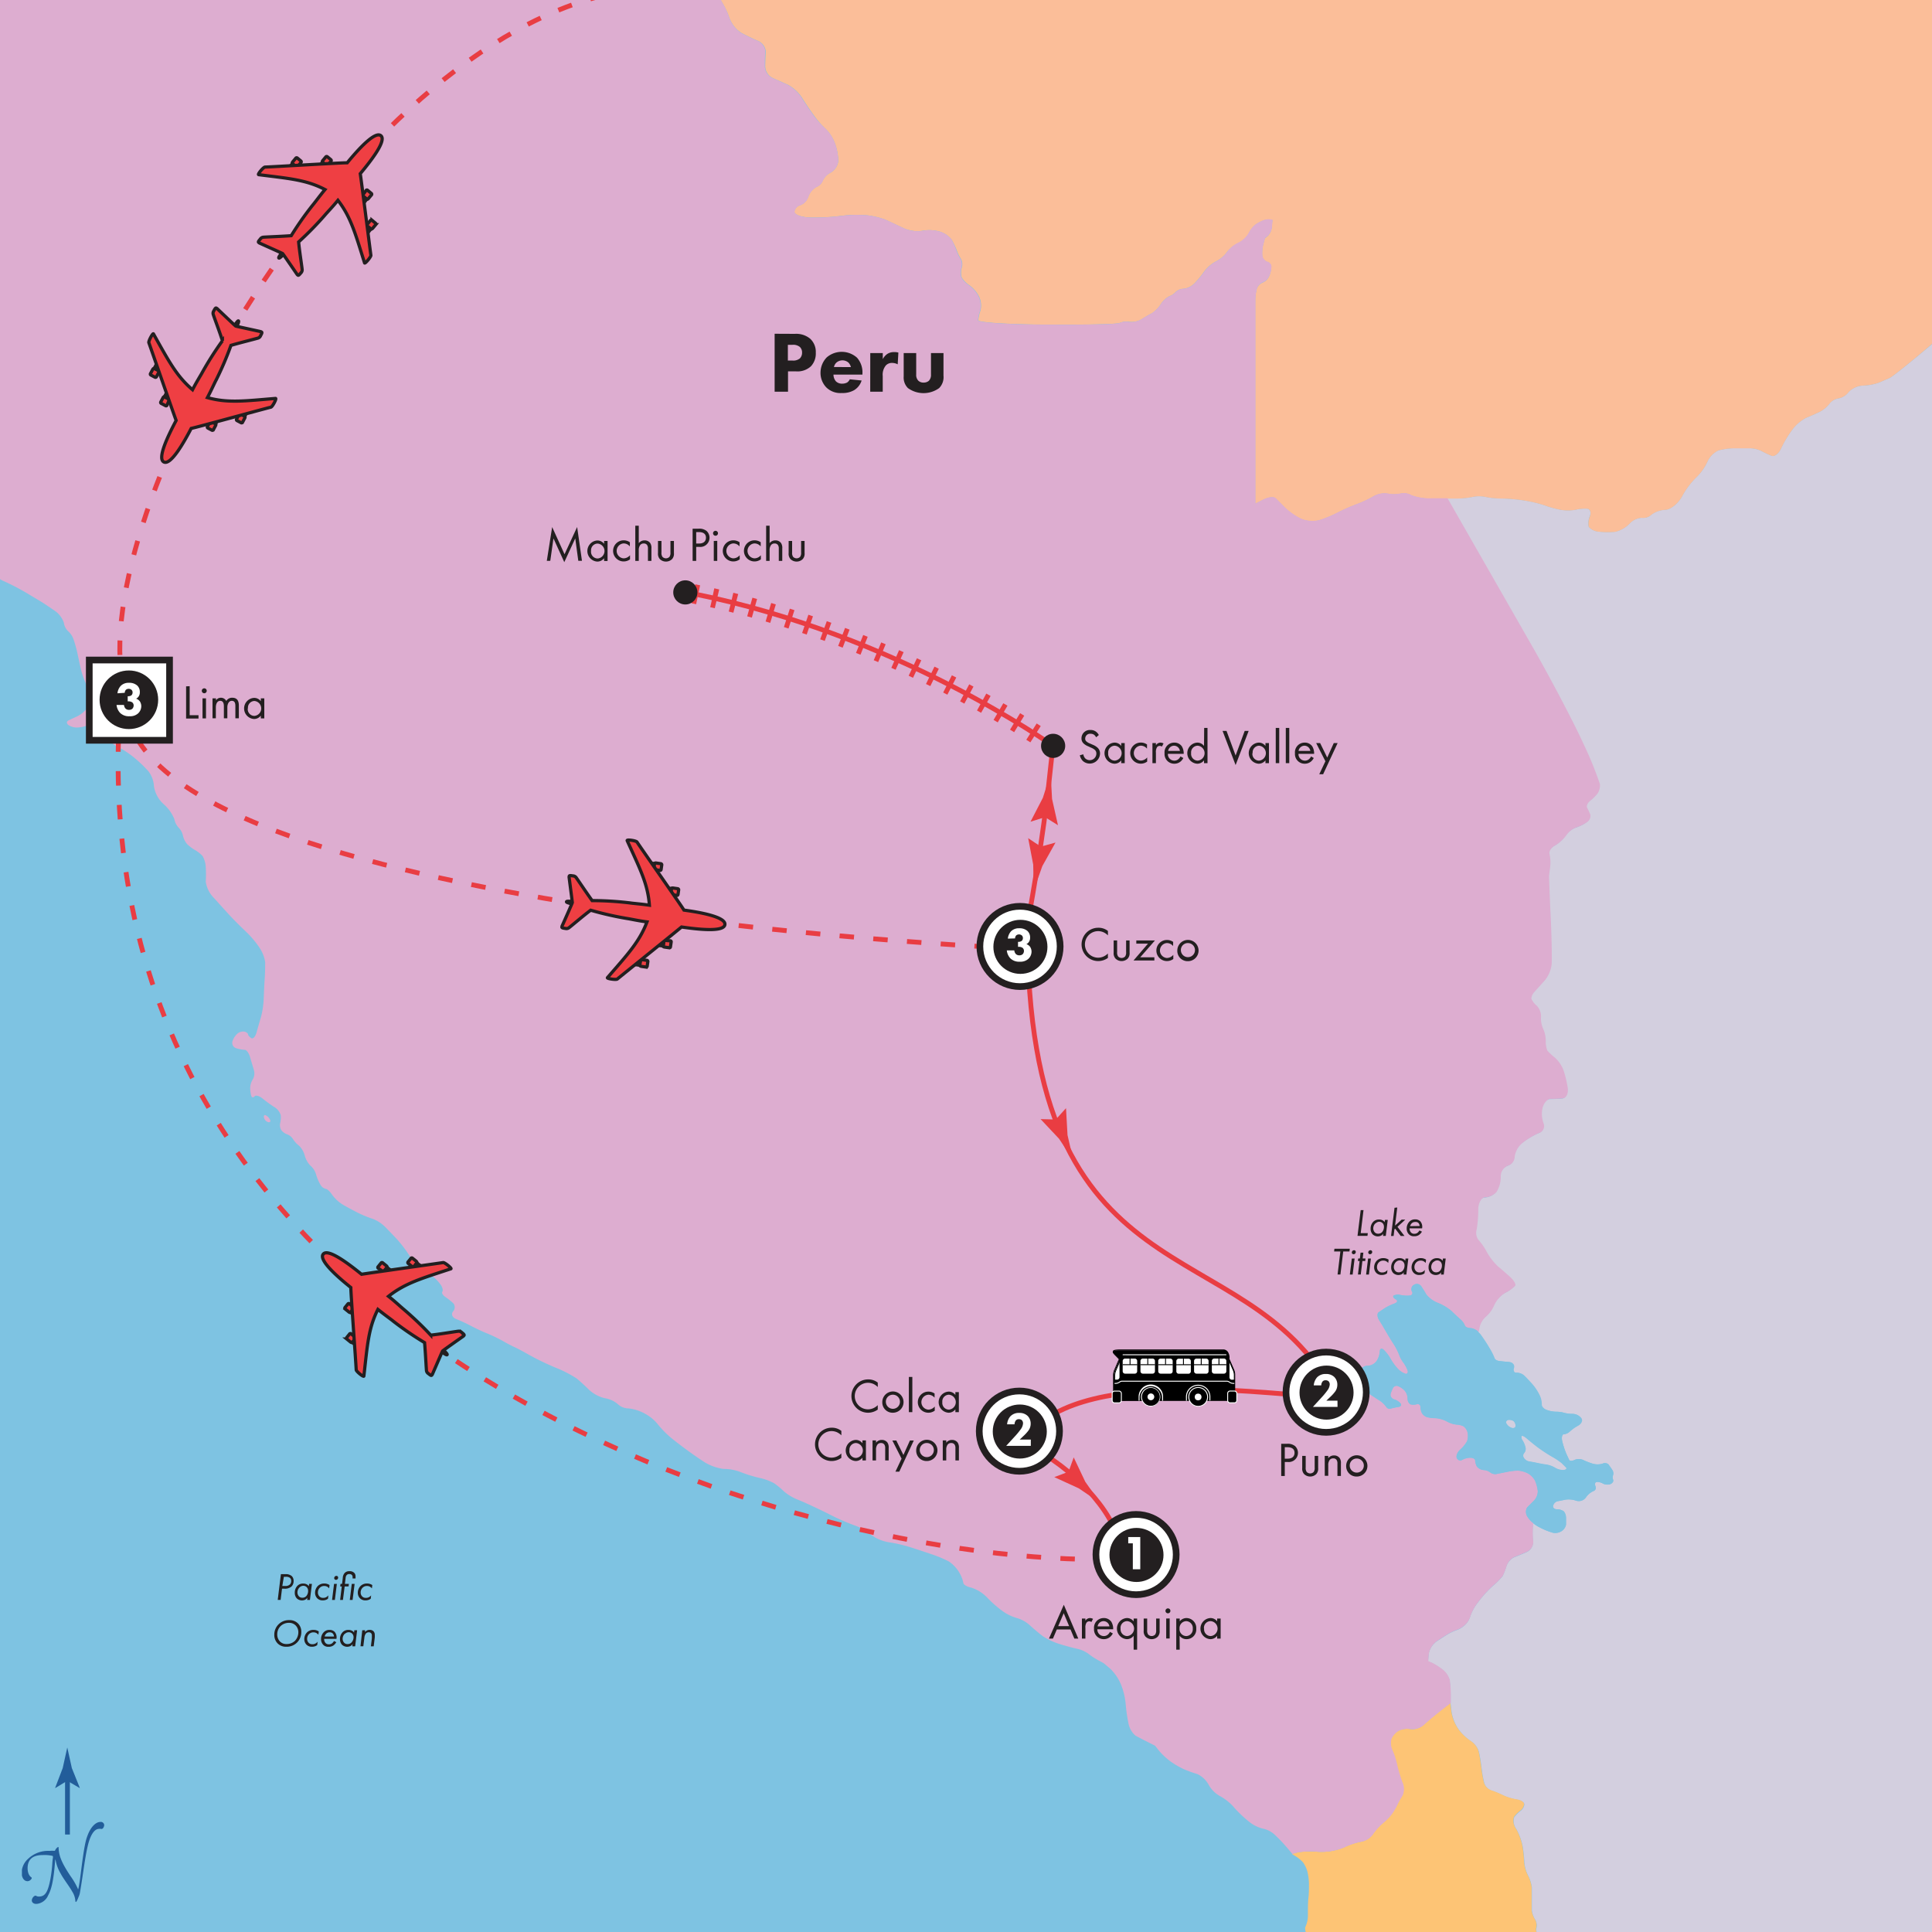 <svg xmlns="http://www.w3.org/2000/svg" xmlns:xlink="http://www.w3.org/1999/xlink" viewBox="0 0 400 400"><rect x="0" y="0" width="400" height="400" fill="#333333" stroke="none"/><defs><style>.a{fill:#e93d42;}.b,.p{fill:#fff;}.b,.f{stroke:#231f20;stroke-width:0.5px;}.c{fill:#231f20;}.d,.e{fill:#225d9a;}.e{stroke:#225d9a;stroke-width:0.75px;}.f{fill:#ef3f43;}.g{fill:#7ec3e2;}.h,.m,.n,.o{fill:none;}.i{fill:#d3cfdf;}.j{fill:#fdc475;}.k{fill:#fbbe99;}.l{fill:#ddadd0;}.m,.n,.o{stroke:#e93d43;}.n{stroke-width:4px;stroke-dasharray:1 3;}.o{stroke-dasharray:3 4;}</style><symbol id="a" viewBox="0 0 4.31 7.88"><polygon class="a" points="2.16 0 1.44 3.94 0 7.88 2.16 6.89 4.31 7.88 2.88 3.94 2.16 0"/></symbol><symbol id="d" viewBox="0 0 22.28 25.5"><path class="f" d="M7.72,9c0,.17-.08.31-.17.31H6.83c-.09,0-.17-.14-.16-.31v-.7a.17.17,0,0,1,.17-.17h.71a.17.17,0,0,1,.17.17Z"/><polygon class="f" points="7.56 10.4 6.79 10.39 6.8 9.26 7.58 9.27 7.56 10.4"/><path class="f" d="M4.25,12.15c0,.17-.08.31-.17.3H3.36c-.1,0-.17-.14-.16-.31v-.7a.17.17,0,0,1,.17-.16h.72a.16.16,0,0,1,.16.16Z"/><polygon class="f" points="4.09 13.59 3.32 13.58 3.33 12.44 4.11 12.46 4.09 13.59"/><path class="f" d="M14.89,9c0,.17.08.31.17.3h.71c.1,0,.17-.14.16-.31v-.7a.16.16,0,0,0-.17-.16H15a.15.15,0,0,0-.16.17Z"/><polygon class="f" points="15.04 10.4 15.82 10.39 15.8 9.26 15.03 9.27 15.04 10.4"/><path class="f" d="M18.36,12.15c0,.17.08.31.18.3h.71c.09,0,.16-.14.16-.31v-.7a.16.16,0,0,0-.17-.16h-.71a.17.17,0,0,0-.17.17Z"/><polygon class="f" points="18.51 13.59 19.29 13.58 19.27 12.44 18.5 12.46 18.51 13.59"/><path class="f" d="M11.14,25.1c.13,0,.16-.58.21-.86.45.11,2.83.78,3.6,1,.27.07.32,0,.31-.55a.65.65,0,0,0-.22-.57c-.48-.47-2.23-2-3.14-2.92a50,50,0,0,0,.47-5.82c0-.53.1-1.72.08-3.09,3.24.71,5.48,2.3,9.44,4.84.17.13.18-1.37,0-1.54-1.09-1-8.6-8-9.42-8.72,0-2.57-.12-6.61-1.32-6.61s-1.35,4-1.33,6.61C9,7.54,1.49,14.62.4,15.59c-.2.17-.19,1.67,0,1.54,4-2.55,6.19-4.14,9.43-4.84,0,1.36.09,2.56.08,3.09a49.85,49.85,0,0,0,.48,5.81c-.91.89-2.66,2.46-3.15,2.93a.65.65,0,0,0-.22.57c0,.5,0,.62.31.55.77-.21,3.15-.88,3.61-1C11,24.52,11,25.1,11.14,25.1Z"/></symbol><symbol id="i" viewBox="0 0 6.5 6.5"><rect class="b" x="0.25" y="0.25" width="6" height="6"/><circle class="c" cx="3.21" cy="3.22" r="2.19"/></symbol><symbol id="j" viewBox="0 0 6.5 6.5"><circle class="b" cx="3.25" cy="3.25" r="3"/><circle class="c" cx="3.28" cy="3.28" r="2.02"/></symbol><symbol id="n" viewBox="0 0 12.83 24.36"><path class="d" d="M5,16.1c.09,0,.13,0,.17-.08a1.14,1.14,0,0,1,.42-.5c.08,0,.12,0,.12,0,0,1.28.46,2.42,1.85,4.51a11.57,11.57,0,0,1,1.16,2c0,.09,0,.08.06,0,.11-.49.26-1.42.37-2.33.53-4.26.76-5.19,1.07-6,.51-1.36,1.3-2.1,2-2.1a.52.52,0,0,1,.59.48.83.83,0,0,1-.2.51.3.3,0,0,1-.32.09.74.74,0,0,0-.28,0c-.59,0-1.25.62-1.73,2.52-.28,1.19-.4,1.9-.91,5.33-.11.73-.28,1.78-.34,2.1a2.54,2.54,0,0,1-.2.63c-.06.14-.15.39-.29.65s-.22.12-.22,0a3.08,3.08,0,0,0-.52-1.51c-.32-.62-1.38-2-1.73-2.69a6.3,6.3,0,0,1-.82-2.12c0-.16-.06-.16-.08,0-.23,3.18-.6,4.56-1.08,5.42a2.18,2.18,0,0,1-1.84,1.36c-.51,0-.82-.32-.68-.74a.94.94,0,0,1,.31-.45c.12-.09.23-.12.31-.08a.78.78,0,0,0,.45.12c1,0,1.41-.74,1.79-2.72a21.6,21.6,0,0,0,.29-2.29,10,10,0,0,1,.11-1.08c0-.17,0-.22-.09-.25a5.81,5.81,0,0,0-1.51-.12c-1.53,0-2.32.65-2.35,2,0,1.05.46,1.39.57,1.45a.18.18,0,0,1,0,.29.74.74,0,0,1-.57.33c-.65,0-.93-.71-.93-1.33a3,3,0,0,1,1-2.15,4.52,4.52,0,0,1,3.35-1.24A3.76,3.76,0,0,1,5,16.1Z"/><line class="e" x1="7.09" y1="13.56" x2="7.09" y2="5.02"/><path class="d" d="M7.06,5.19,5.18,6.33l0-.06L6.35,3.21,7.06,0l.71,3.21L9,6.27l0,.06Z"/></symbol></defs><title>12DKalPeru17</title><polygon class="g" points="-2.6 403 -3 -2.11 402.6 -3 403 402.11 -2.6 403 -2.6 403"/><path class="h" d="M270.24,399a5.77,5.77,0,0,0,.55-2.66c0-1,0-2.58.11-3.44s.11-2.15.11-2.88a11.63,11.63,0,0,0-.33-2.55,6,6,0,0,0-.89-1.88,7.23,7.23,0,0,0-1.44-1.22l-.89-.55-1.22-1.44a32.83,32.83,0,0,0-2.44-2.55,5.1,5.1,0,0,0-2.33-1.22,7.16,7.16,0,0,1-2.66-1.22,25.05,25.05,0,0,1-3.33-3.1,10.41,10.41,0,0,0-3-2.44,6,6,0,0,1-2.33-2.33,5.27,5.27,0,0,0-2.33-2.22,26.09,26.09,0,0,1-2.77-1,16.85,16.85,0,0,1-3-1.77,15,15,0,0,1-2.22-2.11l-.78-1-1.55-.78c-.85-.43-2-1-2.55-1.33a4.55,4.55,0,0,1-1.44-2.66,33.13,33.13,0,0,1-.56-4,14.69,14.69,0,0,0-1-4,10,10,0,0,0-2.22-3.21l-1.33-1.11-1.22-.66a14,14,0,0,1-2-1.33,6.38,6.38,0,0,0-2.33-1c-.85-.18-2.5-.63-3.66-1a14.12,14.12,0,0,1-3.32-1.55c-.67-.49-1.87-1.49-2.66-2.22a6.85,6.85,0,0,0-2.66-1.55,9.77,9.77,0,0,1-2.88-1.33,23.27,23.27,0,0,1-3.33-2.88,7.79,7.79,0,0,0-3.33-2.11c-.91-.18-1.66-.63-1.66-1a7.23,7.23,0,0,0-3-4.43,26.28,26.28,0,0,0-3.1-1.33c-1-.37-3.13-1.06-4.66-1.55a30.45,30.45,0,0,0-4.77-1.11,8.65,8.65,0,0,1-3.77-1.66,10.4,10.4,0,0,0-3.1-1.77,45.58,45.58,0,0,1-5.54-2.44c-2.32-1.16-5.11-2.46-6.21-2.88a10.44,10.44,0,0,1-3-1.77,16.1,16.1,0,0,0-2-1.66,11,11,0,0,0-3-1.11,28.49,28.49,0,0,1-3.88-1.22,9.59,9.59,0,0,0-3.55-.67,10.07,10.07,0,0,1-4.54-1.77c-1.58-1-4.13-2.88-5.65-4.1a20.06,20.06,0,0,1-3.43-3.33,8.51,8.51,0,0,0-2.66-2.22,8.93,8.93,0,0,0-3.44-1.11,3.34,3.34,0,0,1-2.22-.89,5.4,5.4,0,0,0-2.66-1.22,7.39,7.39,0,0,1-3.32-1.77c-.79-.79-1.94-1.84-2.55-2.33a24.46,24.46,0,0,0-4.32-2.22,55.42,55.42,0,0,1-5.32-2.55c-1.16-.67-2.55-1.42-3.1-1.66s-1.7-.84-2.55-1.33a31.13,31.13,0,0,0-3.21-1.55c-.91-.37-2.41-1.06-3.33-1.55a33.8,33.8,0,0,0-3.1-1.44c-.79-.31-1.09-1-.66-1.55a1.33,1.33,0,0,0,.11-1.66,13.32,13.32,0,0,0-1.66-1.33c-.55-.37-.85-.87-.66-1.11s0-.89-.33-1.44a8.78,8.78,0,0,0-1.33-1.55,3.66,3.66,0,0,0-1.66-.66,2.52,2.52,0,0,1-1.55-.89c-.31-.43-1.1-1.67-1.77-2.77a26.74,26.74,0,0,0-2.66-3.55c-.79-.85-1.94-2-2.55-2.66a7.38,7.38,0,0,0-2.55-1.55,23.85,23.85,0,0,1-3-1.22c-.85-.43-2.25-1.17-3.1-1.66a7.85,7.85,0,0,1-2.33-2.11c-.43-.67-1-1.22-1.33-1.22a1.8,1.8,0,0,1-1.11-.89,9.47,9.47,0,0,1-.89-2.1,3.71,3.71,0,0,0-1.11-1.77,4.58,4.58,0,0,1-1.22-2.11,4.57,4.57,0,0,0-1.22-2.1,5.05,5.05,0,0,1-1.22-1.33,2.4,2.4,0,0,0-1.22-1,2.55,2.55,0,0,1-1.22-.89,2,2,0,0,1-.22-1.44,5,5,0,0,0,.11-1.66,3,3,0,0,0-1.33-1.66c-.67-.43-1.77-1.23-2.44-1.77s-1.42-.75-1.66-.44-.54.26-.67-.11a6.45,6.45,0,0,1-.22-1.66,3.57,3.57,0,0,1,.55-1.77,2.46,2.46,0,0,0,.22-1.88c-.18-.61-.53-1.81-.78-2.66s-.74-1.55-1.11-1.55a8,8,0,0,1-1.77-.33,1.16,1.16,0,0,1-.78-1.44,3.63,3.63,0,0,1,1.11-1.66,1.87,1.87,0,0,1,1.44-.33c.37.12.67.37.67.55s.3.53.67.78.86-.31,1.11-1.22.64-2.31.89-3.1a17.16,17.16,0,0,0,.55-3.33c.06-1,.16-3,.22-4.43s.11-3,.11-3.66a7.22,7.22,0,0,0-1.11-2.88,16.36,16.36,0,0,0-1.24-1.67,20.77,20.77,0,0,0-1.64-1.77c-1-.91-2.47-2.41-3.33-3.33s-2.35-2.56-3.32-3.66a6,6,0,0,1-1.66-3.33,24.25,24.25,0,0,0,0-3,5,5,0,0,0-.67-2.33A6.51,6.51,0,0,0,40.38,176a9.05,9.05,0,0,1-1.66-1.22,4.07,4.07,0,0,1-.89-1.77,3.35,3.35,0,0,0-.89-1.66,3.49,3.49,0,0,1-.89-1.77,8.22,8.22,0,0,0-2.22-3.1,6.3,6.3,0,0,1-2-3.66,5.64,5.64,0,0,0-1.11-3.1,27.45,27.45,0,0,0-3-2.88,20.81,20.81,0,0,0-3.55-2.33,3.91,3.91,0,0,1-2-2.11,3.56,3.56,0,0,0-1.66-2,3.46,3.46,0,0,0-2.44-.22,7.15,7.15,0,0,1-2.22.44,3.22,3.22,0,0,1-1.77-.55c-.37-.3-.37-.7,0-.89s1.21-.58,1.88-.89a5.85,5.85,0,0,0,2-1.66,4.15,4.15,0,0,0,.44-2.77,16.16,16.16,0,0,0-.89-2.88,16.39,16.39,0,0,1-.89-2.77l-.67-3.1a25.81,25.81,0,0,0-.78-2.77,4,4,0,0,0-1.11-1.66,3,3,0,0,1-.89-1.77,5,5,0,0,0-2-2.55c-1-.67-2.17-1.47-2.66-1.77s-1.74-1.05-2.77-1.66-2.38-1.36-3-1.66-1.66-.8-2.33-1.11a3.66,3.66,0,0,1-1.66-1.66c-.24-.61-.24-1.26,0-1.44a3.08,3.08,0,0,0,.67-1.55,9.8,9.8,0,0,0-.33-3.32,23,23,0,0,0-1.33-3.66,18,18,0,0,1-.7-1.71L-2.6,403,271,402.4C270.4,400.48,270.11,399.22,270.24,399ZM55.56,232.34a1.3,1.3,0,0,1-.89-.89c-.12-.43,0-.68.33-.55a2.05,2.05,0,0,1,.89.89C56.07,232.15,55.92,232.4,55.56,232.34Z"/><path class="i" d="M313,295.62c.43.12.78-.08.78-.44a1.39,1.39,0,0,0-.44-1,1.67,1.67,0,0,0-1.11-.22.5.5,0,0,0-.33.78A2,2,0,0,0,313,295.62Z"/><path class="i" d="M391.16,78.28l-2.33,1a11.42,11.42,0,0,1-3.1.55,4.44,4.44,0,0,0-3,1.33,3.48,3.48,0,0,1-2.11,1.33,2.88,2.88,0,0,0-1.88,1.11,6.08,6.08,0,0,1-2,1.66c-.73.37-2,.91-2.77,1.22a8.56,8.56,0,0,0-2.88,2.44,23.39,23.39,0,0,0-2.33,3.88c-.49,1.1-1.39,1.79-2,1.55a21.73,21.73,0,0,1-2.11-1,5.7,5.7,0,0,0-2.33-.55h-3.21a13.7,13.7,0,0,0-3.33.44,4.79,4.79,0,0,0-2.33,2.44,10.66,10.66,0,0,1-2.33,3.21,16.38,16.38,0,0,0-2.88,3.88c-.79,1.46-2.34,2.71-3.44,2.77a5.19,5.19,0,0,0-2.88,1,2.51,2.51,0,0,1-2,.66,3.64,3.64,0,0,0-2.55,1.22,6.43,6.43,0,0,1-2.88,1.66,15.1,15.1,0,0,1-3.33,0,3.14,3.14,0,0,1-2.22-1,3.69,3.69,0,0,1,.22-2.22c.31-.79.06-1.49-.55-1.55a8.63,8.63,0,0,0-2.44.22,8.83,8.83,0,0,1-3.1,0,22.24,22.24,0,0,1-3.21-.89,27.19,27.19,0,0,0-4.1-1,35.67,35.67,0,0,0-4.77-.44,17.73,17.73,0,0,1-3.44-.33,6.49,6.49,0,0,0-2.66,0,17,17,0,0,1-3.33.33h-2l18,31.46c3.63,6.35,8.15,14.93,10,19.08a74.81,74.81,0,0,1,3.55,8.64,3.21,3.21,0,0,1-.44,1.88,9.33,9.33,0,0,1-1.55,1.55c-.55.43-.85,1.08-.67,1.44s.48,1,.67,1.44a1.52,1.52,0,0,1-.67,1.55,7.59,7.59,0,0,1-2.22,1.11,4.5,4.5,0,0,0-2.11,1.66,7.7,7.7,0,0,1-2.33,2.11c-.79.43-1.29,1.23-1.11,1.77a7.94,7.94,0,0,1,.11,2.77l-.22,1.77s.15,3.64.33,8.09.28,9,.22,10.09a6.42,6.42,0,0,1-1.44,3.43c-.73.79-1.68,1.84-2.1,2.33a2.28,2.28,0,0,0-.67,1.44,3.93,3.93,0,0,0,1.11,1.44,3.17,3.17,0,0,1,.89,2.33,5.13,5.13,0,0,0,.44,2.44,6.3,6.3,0,0,1,.55,2.55,4.71,4.71,0,0,0,.33,2,13.55,13.55,0,0,0,1.55,1.44,6.85,6.85,0,0,1,1.77,2.55,24.77,24.77,0,0,1,.89,3.66c.18,1.16-.27,2.15-1,2.22s-1.88.11-2.55.11-1.42.85-1.66,1.88a5.59,5.59,0,0,0,.22,3.21,1.51,1.51,0,0,1-1,2,16,16,0,0,0-3.33,2,4.46,4.46,0,0,0-1.66,2.88,2,2,0,0,1-1.44,1.88,2.36,2.36,0,0,0-1.44,2.33,5.84,5.84,0,0,1-.89,3.1,3.38,3.38,0,0,1-2.33,1.11c-.79,0-1.44,1.15-1.44,2.55a24.72,24.72,0,0,1-.33,4.1,2.47,2.47,0,0,0,.33,2.11,12.32,12.32,0,0,1,1.77,2.55,12.45,12.45,0,0,0,2.33,3c.67.55,1.82,1.55,2.55,2.22s1.18,1.47,1,1.77a6.94,6.94,0,0,1-2,1.44,5.86,5.86,0,0,0-2.33,2.55,6.33,6.33,0,0,1-1.77,2.44,4.13,4.13,0,0,0-1.33,2.55,5.4,5.4,0,0,1-.12.61,3.68,3.68,0,0,1,.45.49,33.72,33.72,0,0,1,1.88,2.88,14.2,14.2,0,0,1,1,2c.06.24.46.49.89.56s1.37.16,2.11.22,1.18.61,1,1.22.07,1.06.55,1a2.33,2.33,0,0,1,1.66.66c.43.43,1.17,1.23,1.66,1.77a10.66,10.66,0,0,1,1.44,2.22,4.34,4.34,0,0,1,.44,1.88c-.06.37.34.87.89,1.11a6.18,6.18,0,0,0,2.11.44,5.78,5.78,0,0,1,1.66.22,6.3,6.3,0,0,0,1.77.22,2.29,2.29,0,0,1,1.77.89c.31.49,0,1.19-.66,1.55A9.66,9.66,0,0,0,325,296.4a2,2,0,0,1-1.22.55c-.37,0-.52.65-.33,1.44a16.37,16.37,0,0,0,.78,2.44c.24.55.54,1.2.66,1.44s.62.24,1.11,0a2.23,2.23,0,0,1,1.77,0,15.24,15.24,0,0,0,2,.78,3.69,3.69,0,0,0,2,0,1.16,1.16,0,0,1,1.22.11c.18.24.53.74.78,1.11a1.32,1.32,0,0,1,.22,1.11,1.4,1.4,0,0,0,0,1c.12.3-.13.7-.56.89a2,2,0,0,1-1.55-.11,2.39,2.39,0,0,0-1.33-.33c-.31.06-.41.46-.22.89a.71.71,0,0,1-.44,1,3.77,3.77,0,0,0-1.55,1.33,1.83,1.83,0,0,1-2,.66,4.78,4.78,0,0,0-2.22-.22c-.55.12-1.3.27-1.66.33a1.3,1.3,0,0,0-.89.89c-.12.43.23.78.78.78a2.38,2.38,0,0,1,1.44.44,2.17,2.17,0,0,1,.44,1.33v1.44a2.15,2.15,0,0,1-.78,1.22,2.52,2.52,0,0,1-1.88.44,14.72,14.72,0,0,1-3-1.22,7.34,7.34,0,0,1-1.18-.79c0,.08,0,.16,0,.24a17.16,17.16,0,0,0,0,3.55,2.25,2.25,0,0,1-1.33,2.22c-.85.37-2.05.87-2.66,1.11a3.25,3.25,0,0,0-1.55,1.89,12.44,12.44,0,0,1-.78,2,14.85,14.85,0,0,1-2,2,24.26,24.26,0,0,0-3.1,3.43,10.39,10.39,0,0,0-1.55,2.77,4.06,4.06,0,0,1-.89,1.66,4.89,4.89,0,0,1-1.77,1.22,11.85,11.85,0,0,0-1.77.78c-.43.24-1.52.94-2.44,1.55a4.18,4.18,0,0,0-1.77,2.66c-.06.85-.11,1.55-.11,1.55l.78.33a14,14,0,0,1,2.11,1.33,4.38,4.38,0,0,1,1.55,2.22,20.86,20.86,0,0,1,.22,3v1.77s.1.85.22,1.88a8.91,8.91,0,0,0,1.44,3.55,10.52,10.52,0,0,0,2.55,2.44,4,4,0,0,1,1.66,2.22c.18.79.43,2.29.55,3.33a26.17,26.17,0,0,0,.55,3.1,2.44,2.44,0,0,0,1.44,1.55,18.71,18.71,0,0,1,2.44,1,11.31,11.31,0,0,0,2.88.89c.85.12,1.55.57,1.55,1a1.91,1.91,0,0,1-.78,1.33,6.86,6.86,0,0,0-1.33,1.33,2.78,2.78,0,0,0,.44,2.44,12.55,12.55,0,0,1,1.33,3.66,25,25,0,0,1,.33,3.21,7.64,7.64,0,0,0,.78,2.77,7.31,7.31,0,0,1,.78,2.44v4.77a4.67,4.67,0,0,0,.67,1.88,2.37,2.37,0,0,1,.22,2,8.66,8.66,0,0,0,.87,2.93l84.11-.19-.33-333.2-.13.11C397,73.81,391.89,78,391.16,78.28Z"/><path class="i" d="M315.79,299.61a1.29,1.29,0,0,1-.22,1.22.83.83,0,0,0-.11,1,1.64,1.64,0,0,0,1.11.78c.43.06,1.22.21,1.77.33s1.4.27,1.88.33a5.29,5.29,0,0,1,1.77.67,3.18,3.18,0,0,0,1.77.44c.49-.06.69-.31.44-.56l-.89-.89a13.77,13.77,0,0,0-2-1.33,33.75,33.75,0,0,1-2.88-1.88c-.73-.55-1.78-1.4-2.33-1.88s-1-.69-1.11-.44a1.21,1.21,0,0,0,.22.89A4.55,4.55,0,0,1,315.79,299.61Z"/><path class="j" d="M318,399.36a2.37,2.37,0,0,0-.22-2,4.67,4.67,0,0,1-.67-1.88v-4.77a7.31,7.31,0,0,0-.78-2.44,7.64,7.64,0,0,1-.78-2.77,25,25,0,0,0-.33-3.21,12.55,12.55,0,0,0-1.33-3.66,2.78,2.78,0,0,1-.44-2.44,6.86,6.86,0,0,1,1.33-1.33,1.91,1.91,0,0,0,.78-1.33c0-.43-.7-.88-1.55-1a11.31,11.31,0,0,1-2.88-.89,18.71,18.71,0,0,0-2.44-1,2.44,2.44,0,0,1-1.44-1.55,26.17,26.17,0,0,1-.55-3.1c-.12-1-.37-2.53-.55-3.33a4,4,0,0,0-1.66-2.22,10.52,10.52,0,0,1-2.55-2.44,8.91,8.91,0,0,1-1.44-3.55c-.12-1-.22-1.88-.22-1.88l-2,1.55c-1.1.85-2.64,2.15-3.44,2.88a3.57,3.57,0,0,1-2.77,1,4.1,4.1,0,0,0-2.55.33,3.61,3.61,0,0,0-1.55,1.77,3.5,3.5,0,0,0,.22,2.22,16.93,16.93,0,0,1,1,3.1,28.63,28.63,0,0,0,1.11,3.66,3.33,3.33,0,0,1,0,2.66,16.3,16.3,0,0,0-1.11,2,11.64,11.64,0,0,1-1.22,2,12.27,12.27,0,0,1-1.77,1.77,12.06,12.06,0,0,0-2,2.22,3.79,3.79,0,0,1-2.33,1.55,14.15,14.15,0,0,0-3.66,1.22,12.54,12.54,0,0,1-5.32.89,17.41,17.41,0,0,0-4.21.11l-1.22.33.89.55a7.23,7.23,0,0,1,1.44,1.22,6,6,0,0,1,.89,1.88,11.63,11.63,0,0,1,.33,2.55c0,.73,0,2-.11,2.88s-.11,2.4-.11,3.44a5.77,5.77,0,0,1-.55,2.66c-.13.19.15,1.45.73,3.37l47.92-.11A8.66,8.66,0,0,1,318,399.36Z"/><path class="k" d="M149.55.59A15.14,15.14,0,0,1,151,3.69a6.35,6.35,0,0,0,2.44,3.1c.91.49,2.46,1.24,3.44,1.66a2.62,2.62,0,0,1,1.66,2.22c-.06.79-.11,2.19-.11,3.1a2.77,2.77,0,0,0,1.44,2.33c.79.37,2.24,1,3.22,1.44a8,8,0,0,1,3,2.77c.67,1.1,1.82,2.79,2.55,3.77A17.92,17.92,0,0,0,171,26.74a8.16,8.16,0,0,1,1.88,3,10.84,10.84,0,0,1,.67,3.66A3.24,3.24,0,0,1,172,35.72a3.58,3.58,0,0,0-1.66,1.66,2.38,2.38,0,0,1-1.33,1.33,3.68,3.68,0,0,0-1.66,2,2.84,2.84,0,0,1-1.66,1.77,1.62,1.62,0,0,0-1.22,1.33c-.06.61,1.39,1.16,3.21,1.22a44.65,44.65,0,0,0,6.43-.33,24.39,24.39,0,0,1,5.54-.11,17,17,0,0,1,3.66.89l3.55,1.66a7.06,7.06,0,0,0,4,.66,7.81,7.81,0,0,1,3.55.11A5,5,0,0,1,197,49.58a16.05,16.05,0,0,1,1.11,2.33,8,8,0,0,0,.89,1.77,2.38,2.38,0,0,1,.11,1.77,3.67,3.67,0,0,0,0,2,5.31,5.31,0,0,0,1.66,1.66,6.55,6.55,0,0,1,2,2.44,4.44,4.44,0,0,1,.22,2.77,7.47,7.47,0,0,0-.44,2c0,.43,6,.82,13.3.88l2,0c7.32.06,13.6-.1,14-.34a3.35,3.35,0,0,1,2-.22,4.24,4.24,0,0,0,2.55-.56c.67-.43,1.62-1,2.11-1.22A6.83,6.83,0,0,0,240.32,63a4.78,4.78,0,0,1,1.77-1.66,3.2,3.2,0,0,0,1.33-.89,2.44,2.44,0,0,1,1.66-.66,3.84,3.84,0,0,0,2.22-1.11,19.25,19.25,0,0,0,2-2.44,7.48,7.48,0,0,1,2.44-2.11A6.25,6.25,0,0,0,254,52.24a6.19,6.19,0,0,1,2.33-1.88,5.12,5.12,0,0,0,2.22-2A5.26,5.26,0,0,1,260,46.47a8,8,0,0,1,1.77-.89,3,3,0,0,1,1.22-.11l.44.11-.11,1.33a3.17,3.17,0,0,1-.78,1.88l-.67.55-.33,1.22a7.75,7.75,0,0,0-.22,2.33,1.57,1.57,0,0,0,1,1.33,1.15,1.15,0,0,1,.89,1,5.74,5.74,0,0,1-.33,1.66,3.23,3.23,0,0,1-.78,1.22,5.26,5.26,0,0,1-1,.55,2.1,2.1,0,0,0-.89,1.11,9.22,9.22,0,0,0-.33,2.55v42l1.77-.89c1-.49,2.07-.59,2.44-.22l2,2a13.7,13.7,0,0,0,3.21,2.22,6.18,6.18,0,0,0,3.77.33,24.74,24.74,0,0,0,3.77-1.55,39.47,39.47,0,0,1,4-1.77,24.21,24.21,0,0,0,3.55-1.66,4.47,4.47,0,0,1,2.88-.55,6.52,6.52,0,0,0,2.66,0,3.09,3.09,0,0,1,2.22.33,10.64,10.64,0,0,0,4.21.67h5.21a17,17,0,0,0,3.33-.33,6.49,6.49,0,0,1,2.66,0,17.73,17.73,0,0,0,3.44.33,35.67,35.67,0,0,1,4.77.44,27.19,27.19,0,0,1,4.1,1,22.24,22.24,0,0,0,3.21.89,8.83,8.83,0,0,0,3.1,0,8.63,8.63,0,0,1,2.44-.22c.61.06.86.76.55,1.55a3.69,3.69,0,0,0-.22,2.22,3.14,3.14,0,0,0,2.22,1,15.1,15.1,0,0,0,3.33,0,6.43,6.43,0,0,0,2.88-1.66,3.64,3.64,0,0,1,2.55-1.22,2.51,2.51,0,0,0,2-.66,5.19,5.19,0,0,1,2.88-1c1.1-.06,2.64-1.31,3.44-2.77a16.38,16.38,0,0,1,2.88-3.88,10.66,10.66,0,0,0,2.33-3.21,4.79,4.79,0,0,1,2.33-2.44,13.7,13.7,0,0,1,3.33-.44h3.21a5.7,5.7,0,0,1,2.33.55,21.73,21.73,0,0,0,2.11,1c.61.24,1.51-.45,2-1.55a23.39,23.39,0,0,1,2.33-3.88A8.56,8.56,0,0,1,374,86.48c.79-.3,2-.85,2.77-1.22a6.08,6.08,0,0,0,2-1.66,2.88,2.88,0,0,1,1.88-1.11,3.48,3.48,0,0,0,2.11-1.33,4.44,4.44,0,0,1,3-1.33,11.42,11.42,0,0,0,3.1-.55l2.33-1c.73-.31,5.85-4.48,11.38-9.27l.13-.11L402.6-3l-253.86.56c0,.13,0,.25,0,.37A6,6,0,0,0,149.55.59Z"/><path class="l" d="M-.86,112.2a9.8,9.8,0,0,1,.33,3.32,3.08,3.08,0,0,1-.67,1.55c-.24.18-.24.83,0,1.44a3.66,3.66,0,0,0,1.66,1.66c.67.3,1.72.8,2.33,1.11s2,1.05,3,1.66,2.28,1.36,2.77,1.66,1.68,1.1,2.66,1.77a5,5,0,0,1,2,2.55,3,3,0,0,0,.89,1.77,4,4,0,0,1,1.11,1.66,25.81,25.81,0,0,1,.78,2.77l.67,3.1a16.39,16.39,0,0,0,.89,2.77,16.16,16.16,0,0,1,.89,2.88,4.15,4.15,0,0,1-.44,2.77,5.85,5.85,0,0,1-2,1.66c-.67.3-1.52.7-1.88.89s-.37.58,0,.89a3.22,3.22,0,0,0,1.77.55,7.15,7.15,0,0,0,2.22-.44,3.46,3.46,0,0,1,2.44.22,3.56,3.56,0,0,1,1.66,2,3.91,3.91,0,0,0,2,2.11,20.81,20.81,0,0,1,3.55,2.33,27.45,27.45,0,0,1,3,2.88,5.64,5.64,0,0,1,1.11,3.1,6.3,6.3,0,0,0,2,3.66,8.22,8.22,0,0,1,2.22,3.1,3.49,3.49,0,0,0,.89,1.77,3.35,3.35,0,0,1,.89,1.66,4.07,4.07,0,0,0,.89,1.77A9.05,9.05,0,0,0,40.38,176a6.51,6.51,0,0,1,1.55,1.22,5,5,0,0,1,.67,2.33,24.25,24.25,0,0,1,0,3,6,6,0,0,0,1.66,3.33c1,1.1,2.47,2.74,3.32,3.66s2.35,2.41,3.33,3.33a20.77,20.77,0,0,1,1.64,1.77,16.36,16.36,0,0,1,1.24,1.67,7.22,7.22,0,0,1,1.11,2.88c0,.61,0,2.25-.11,3.66s-.16,3.4-.22,4.43a17.16,17.16,0,0,1-.55,3.33c-.24.79-.64,2.19-.89,3.1s-.74,1.46-1.11,1.22-.67-.59-.67-.78-.3-.43-.67-.55a1.87,1.87,0,0,0-1.44.33,3.63,3.63,0,0,0-1.11,1.66,1.16,1.16,0,0,0,.78,1.44,8,8,0,0,0,1.77.33c.37,0,.87.7,1.11,1.55s.59,2,.78,2.66a2.46,2.46,0,0,1-.22,1.88,3.57,3.57,0,0,0-.55,1.77,6.45,6.45,0,0,0,.22,1.66c.12.37.42.42.67.11s1-.1,1.66.44,1.77,1.35,2.44,1.77a3,3,0,0,1,1.33,1.66,5,5,0,0,1-.11,1.66,2,2,0,0,0,.22,1.44,2.55,2.55,0,0,0,1.22.89,2.4,2.4,0,0,1,1.22,1,5.05,5.05,0,0,0,1.22,1.33,4.57,4.57,0,0,1,1.22,2.1,4.58,4.58,0,0,0,1.22,2.11,3.71,3.71,0,0,1,1.11,1.77,9.47,9.47,0,0,0,.89,2.1,1.8,1.8,0,0,0,1.11.89c.3,0,.9.55,1.33,1.22a7.85,7.85,0,0,0,2.33,2.11c.85.49,2.25,1.24,3.1,1.66a23.85,23.85,0,0,0,3,1.22A7.38,7.38,0,0,1,79.72,254c.61.61,1.76,1.81,2.55,2.66a26.74,26.74,0,0,1,2.66,3.55c.67,1.1,1.47,2.34,1.77,2.77a2.52,2.52,0,0,0,1.55.89,3.66,3.66,0,0,1,1.66.66A8.78,8.78,0,0,1,91.25,266c.37.55.52,1.2.33,1.44s.12.74.66,1.11a13.32,13.32,0,0,1,1.66,1.33,1.33,1.33,0,0,1-.11,1.66c-.43.55-.13,1.25.66,1.55a33.8,33.8,0,0,1,3.1,1.44c.92.49,2.41,1.19,3.33,1.55a31.13,31.13,0,0,1,3.21,1.55c.85.49,2,1.09,2.55,1.33s1.94,1,3.1,1.66a55.42,55.42,0,0,0,5.32,2.55,24.46,24.46,0,0,1,4.32,2.22c.61.49,1.76,1.53,2.55,2.33a7.39,7.39,0,0,0,3.32,1.77,5.4,5.4,0,0,1,2.66,1.22,3.34,3.34,0,0,0,2.22.89,8.93,8.93,0,0,1,3.44,1.11,8.51,8.51,0,0,1,2.66,2.22,20.06,20.06,0,0,0,3.43,3.33c1.52,1.22,4.07,3.07,5.65,4.1a10.07,10.07,0,0,0,4.54,1.77,9.59,9.59,0,0,1,3.55.67A28.49,28.49,0,0,0,157.3,306a11,11,0,0,1,3,1.11,16.1,16.1,0,0,1,2,1.66,10.44,10.44,0,0,0,3,1.77c1.1.43,3.89,1.72,6.21,2.88a45.58,45.58,0,0,0,5.54,2.44,10.4,10.4,0,0,1,3.1,1.77,8.65,8.65,0,0,0,3.77,1.66,30.45,30.45,0,0,1,4.77,1.11c1.52.49,3.62,1.19,4.66,1.55a26.28,26.28,0,0,1,3.1,1.33,7.23,7.23,0,0,1,3,4.43c0,.37.75.81,1.66,1a7.79,7.79,0,0,1,3.33,2.11,23.27,23.27,0,0,0,3.33,2.88,9.77,9.77,0,0,0,2.88,1.33,6.85,6.85,0,0,1,2.66,1.55c.79.73,2,1.73,2.66,2.22a14.12,14.12,0,0,0,3.32,1.55c1.16.37,2.8.81,3.66,1a6.38,6.38,0,0,1,2.33,1,14,14,0,0,0,2,1.33l1.22.66,1.33,1.11a10,10,0,0,1,2.22,3.21,14.69,14.69,0,0,1,1,4,33.13,33.13,0,0,0,.56,4,4.55,4.55,0,0,0,1.44,2.66c.55.31,1.7.9,2.55,1.33l1.55.78.78,1a15,15,0,0,0,2.22,2.11,16.85,16.85,0,0,0,3,1.77,26.09,26.09,0,0,0,2.77,1,5.27,5.27,0,0,1,2.33,2.22,6,6,0,0,0,2.33,2.33,10.41,10.41,0,0,1,3,2.44,25.05,25.05,0,0,0,3.33,3.1,7.16,7.16,0,0,0,2.66,1.22,5.1,5.1,0,0,1,2.33,1.22,32.83,32.83,0,0,1,2.44,2.55l1.22,1.44,1.22-.33a17.41,17.41,0,0,1,4.21-.11,12.54,12.54,0,0,0,5.32-.89,14.15,14.15,0,0,1,3.66-1.22,3.79,3.79,0,0,0,2.33-1.55,12.06,12.06,0,0,1,2-2.22,12.27,12.27,0,0,0,1.77-1.77,11.64,11.64,0,0,0,1.22-2,16.3,16.3,0,0,1,1.11-2,3.33,3.33,0,0,0,0-2.66,28.63,28.63,0,0,1-1.11-3.66,16.93,16.93,0,0,0-1-3.1,3.5,3.5,0,0,1-.22-2.22,3.61,3.61,0,0,1,1.55-1.77,4.1,4.1,0,0,1,2.55-.33,3.57,3.57,0,0,0,2.77-1c.79-.73,2.34-2,3.44-2.88l2-1.55v-1.77a20.86,20.86,0,0,0-.22-3,4.38,4.38,0,0,0-1.55-2.22,14,14,0,0,0-2.11-1.33l-.78-.33s0-.7.11-1.55a4.18,4.18,0,0,1,1.77-2.66c.92-.61,2-1.31,2.44-1.55a11.85,11.85,0,0,1,1.77-.78,4.89,4.89,0,0,0,1.77-1.22,4.06,4.06,0,0,0,.89-1.66,10.39,10.39,0,0,1,1.55-2.77,24.26,24.26,0,0,1,3.1-3.43,14.85,14.85,0,0,0,2-2,12.44,12.44,0,0,0,.78-2,3.25,3.25,0,0,1,1.55-1.89c.61-.24,1.81-.74,2.66-1.11a2.25,2.25,0,0,0,1.33-2.22,17.16,17.16,0,0,1,0-3.55c0-.08,0-.16,0-.24a4.71,4.71,0,0,1-1.26-1.42,1.8,1.8,0,0,1,0-1.77l1.44-1.44a2.85,2.85,0,0,0,.78-2,8.3,8.3,0,0,0-.56-2.11,3.79,3.79,0,0,0-1.55-1.55,5.48,5.48,0,0,0-2-.55,12.44,12.44,0,0,0-2,.22l-2.21.44a1.69,1.69,0,0,1-1.44-.22,2.45,2.45,0,0,0-1.44-.55,2,2,0,0,1-1.44-.78,3.33,3.33,0,0,1-.33-1.22c0-.3-.45-.55-1-.55a3.53,3.53,0,0,0-1.66.44.78.78,0,0,1-1.11-.33c-.24-.43.06-1.22.66-1.77a6.77,6.77,0,0,0,1.44-1.77,3.42,3.42,0,0,0,.11-1.77,2.16,2.16,0,0,0-.89-1.33,3.83,3.83,0,0,0-1.44-.33,5.43,5.43,0,0,1-2-.67,5.87,5.87,0,0,0-2.33-.66,7.05,7.05,0,0,1-1.77-.22,2.12,2.12,0,0,1-1-.78,3.06,3.06,0,0,1-.33-1.33.57.57,0,0,0-.78-.55,2.47,2.47,0,0,1-1.33,0,1.38,1.38,0,0,1-.55-1.22,2.7,2.7,0,0,0-.66-1.66,4.22,4.22,0,0,0-1.33-.89.88.88,0,0,0-1,.33,6.73,6.73,0,0,0-.55,1.33,1,1,0,0,0,.78,1.11,2.81,2.81,0,0,1,1.33.89c.18.31,0,.6-.44.66a14,14,0,0,0-1.55.33.82.82,0,0,1-1-.33,5.18,5.18,0,0,0-1.55-1.44c-.73-.49-1.73-1.14-2.22-1.44a2.34,2.34,0,0,1-1-1.44,11.9,11.9,0,0,0-.44-1.88,2.58,2.58,0,0,1,0-1.66,1.72,1.72,0,0,1,1.44-.66,2.42,2.42,0,0,0,1.77-1,4.3,4.3,0,0,0,.66-2c0-.55.35-.7.78-.33a8.05,8.05,0,0,1,1.44,1.88,11.11,11.11,0,0,0,1.55,2.11,3.86,3.86,0,0,0,1.55,1c.37.06.56-.24.44-.67a6.34,6.34,0,0,0-.89-1.66,6.36,6.36,0,0,1-.89-1.66,12.48,12.48,0,0,0-1.22-2.33c-.55-.85-1.25-2-1.55-2.55s-.9-1.55-1.33-2.22-.48-1.42-.11-1.66l1.33-.89a11.08,11.08,0,0,1,1.88-.89c.67-.24.82-.64.33-.89s-.69-.59-.44-.78a2.14,2.14,0,0,1,1.44-.11,6.67,6.67,0,0,0,1.88.11.55.55,0,0,0,.44-.89,1,1,0,0,1,.44-1.33,1.08,1.08,0,0,1,1.44.22c.31.43.8,1.23,1.11,1.77a5.74,5.74,0,0,0,2.44,1.77,10.28,10.28,0,0,1,2.77,1.66c.49.49,1.29,1.23,1.77,1.66a3.39,3.39,0,0,1,1,1.33c.06.3.61.55,1.22.55a2.86,2.86,0,0,1,1.65.84,5.4,5.4,0,0,0,.12-.61,4.13,4.13,0,0,1,1.33-2.55,6.33,6.33,0,0,0,1.77-2.44,5.86,5.86,0,0,1,2.33-2.55,6.94,6.94,0,0,0,2-1.44c.18-.3-.27-1.1-1-1.77s-1.88-1.67-2.55-2.22a12.45,12.45,0,0,1-2.33-3,12.32,12.32,0,0,0-1.77-2.55,2.47,2.47,0,0,1-.33-2.11,24.72,24.72,0,0,0,.33-4.1c0-1.4.65-2.55,1.44-2.55a3.38,3.38,0,0,0,2.33-1.11,5.84,5.84,0,0,0,.89-3.1,2.36,2.36,0,0,1,1.44-2.33,2,2,0,0,0,1.44-1.88,4.46,4.46,0,0,1,1.66-2.88,16,16,0,0,1,3.33-2,1.51,1.51,0,0,0,1-2,5.59,5.59,0,0,1-.22-3.21c.24-1,1-1.88,1.66-1.88s1.82,0,2.55-.11,1.18-1.06,1-2.22a24.77,24.77,0,0,0-.89-3.66,6.85,6.85,0,0,0-1.77-2.55,13.55,13.55,0,0,1-1.55-1.44,4.71,4.71,0,0,1-.33-2,6.3,6.3,0,0,0-.55-2.55,5.13,5.13,0,0,1-.44-2.44,3.17,3.17,0,0,0-.89-2.33,3.93,3.93,0,0,1-1.11-1.44,2.28,2.28,0,0,1,.67-1.44c.43-.49,1.37-1.53,2.1-2.33a6.42,6.42,0,0,0,1.44-3.43c.06-1.1,0-5.64-.22-10.09s-.33-8.09-.33-8.09l.22-1.77a7.94,7.94,0,0,0-.11-2.77c-.18-.55.32-1.35,1.11-1.77a7.7,7.7,0,0,0,2.33-2.11,4.5,4.5,0,0,1,2.11-1.66,7.59,7.59,0,0,0,2.22-1.11,1.52,1.52,0,0,0,.67-1.55c-.18-.43-.48-1.08-.67-1.44s.12-1,.67-1.44a9.33,9.33,0,0,0,1.55-1.55,3.21,3.21,0,0,0,.44-1.88,74.81,74.81,0,0,0-3.55-8.64c-1.89-4.15-6.41-12.73-10-19.08l-18-31.46H296.4a10.64,10.64,0,0,1-4.21-.67,3.09,3.09,0,0,0-2.22-.33,6.52,6.52,0,0,1-2.66,0,4.47,4.47,0,0,0-2.88.55,24.21,24.21,0,0,1-3.55,1.66,39.47,39.47,0,0,0-4,1.77,24.74,24.74,0,0,1-3.77,1.55,6.18,6.18,0,0,1-3.77-.33,13.7,13.7,0,0,1-3.21-2.22l-2-2c-.37-.37-1.46-.27-2.44.22l-1.77.89v-42a9.22,9.22,0,0,1,.33-2.55,2.1,2.1,0,0,1,.89-1.11,5.26,5.26,0,0,0,1-.55,3.23,3.23,0,0,0,.78-1.22,5.74,5.74,0,0,0,.33-1.66,1.15,1.15,0,0,0-.89-1,1.57,1.57,0,0,1-1-1.33,7.75,7.75,0,0,1,.22-2.33l.33-1.22.67-.55a3.17,3.17,0,0,0,.78-1.88l.11-1.33-.44-.11a3,3,0,0,0-1.22.11,8,8,0,0,0-1.77.89,5.26,5.26,0,0,0-1.55,1.88,5.12,5.12,0,0,1-2.22,2A6.19,6.19,0,0,0,254,52.24a6.25,6.25,0,0,1-2.22,1.88,7.48,7.48,0,0,0-2.44,2.11,19.25,19.25,0,0,1-2,2.44,3.84,3.84,0,0,1-2.22,1.11,2.44,2.44,0,0,0-1.66.66,3.2,3.2,0,0,1-1.33.89A4.78,4.78,0,0,0,240.32,63a6.83,6.83,0,0,1-1.88,1.88c-.49.24-1.44.79-2.11,1.22a4.24,4.24,0,0,1-2.55.56,3.35,3.35,0,0,0-2,.22c-.37.24-6.65.4-14,.34l-2,0c-7.31-.06-13.3-.45-13.3-.88a7.47,7.47,0,0,1,.44-2,4.44,4.44,0,0,0-.22-2.77,6.55,6.55,0,0,0-2-2.44,5.31,5.31,0,0,1-1.66-1.66,3.67,3.67,0,0,1,0-2,2.38,2.38,0,0,0-.11-1.77,8,8,0,0,1-.89-1.77A16.05,16.05,0,0,0,197,49.58a5,5,0,0,0-2.55-1.66,7.81,7.81,0,0,0-3.55-.11,7.06,7.06,0,0,1-4-.66l-3.55-1.66a17,17,0,0,0-3.66-.89,24.39,24.39,0,0,0-5.54.11,44.65,44.65,0,0,1-6.43.33c-1.83-.06-3.28-.61-3.21-1.22a1.62,1.62,0,0,1,1.22-1.33,2.84,2.84,0,0,0,1.66-1.77,3.68,3.68,0,0,1,1.66-2,2.38,2.38,0,0,0,1.33-1.33A3.58,3.58,0,0,1,172,35.72a3.24,3.24,0,0,0,1.55-2.33,10.84,10.84,0,0,0-.67-3.66,8.16,8.16,0,0,0-1.88-3,17.92,17.92,0,0,1-2.44-2.66c-.73-1-1.88-2.67-2.55-3.77a8,8,0,0,0-3-2.77c-1-.43-2.42-1.08-3.22-1.44a2.77,2.77,0,0,1-1.44-2.33c0-.91,0-2.31.11-3.1a2.62,2.62,0,0,0-1.66-2.22c-1-.43-2.52-1.17-3.44-1.66A6.35,6.35,0,0,1,151,3.69a15.14,15.14,0,0,0-1.44-3.1,6,6,0,0,1-.78-2.66c0-.12,0-.24,0-.37L-3-2.11l.11,108.94a18,18,0,0,0,.7,1.71A23,23,0,0,1-.86,112.2Z"/><path class="l" d="M55,230.9c-.3-.12-.45.13-.33.55a1.3,1.3,0,0,0,.89.89c.37.06.52-.19.33-.55A2.05,2.05,0,0,0,55,230.9Z"/><path class="g" d="M321.56,317.35a2.52,2.52,0,0,0,1.88-.44,2.15,2.15,0,0,0,.78-1.22v-1.44a2.17,2.17,0,0,0-.44-1.33,2.38,2.38,0,0,0-1.44-.44c-.55,0-.9-.35-.78-.78a1.3,1.3,0,0,1,.89-.89c.37-.06,1.11-.21,1.66-.33a4.78,4.78,0,0,1,2.22.22,1.83,1.83,0,0,0,2-.66,3.77,3.77,0,0,1,1.55-1.33.71.71,0,0,0,.44-1c-.18-.43-.08-.83.22-.89a2.39,2.39,0,0,1,1.33.33,2,2,0,0,0,1.55.11c.43-.18.68-.58.56-.89a1.4,1.4,0,0,1,0-1,1.32,1.32,0,0,0-.22-1.11c-.24-.37-.59-.87-.78-1.11a1.16,1.16,0,0,0-1.22-.11,3.69,3.69,0,0,1-2,0,15.24,15.24,0,0,1-2-.78,2.23,2.23,0,0,0-1.77,0c-.49.24-1,.24-1.11,0s-.42-.89-.66-1.44a16.37,16.37,0,0,1-.78-2.44c-.18-.79,0-1.44.33-1.44a2,2,0,0,0,1.22-.55,9.66,9.66,0,0,1,1.77-1.22c.67-.37,1-1.06.66-1.55a2.29,2.29,0,0,0-1.77-.89,6.3,6.3,0,0,1-1.77-.22,5.78,5.78,0,0,0-1.66-.22,6.18,6.18,0,0,1-2.11-.44c-.55-.24-.95-.74-.89-1.11a4.34,4.34,0,0,0-.44-1.88,10.66,10.66,0,0,0-1.44-2.22c-.49-.55-1.24-1.35-1.66-1.77a2.33,2.33,0,0,0-1.66-.66c-.49.06-.74-.39-.55-1s-.27-1.16-1-1.22-1.68-.16-2.11-.22-.83-.31-.89-.56a14.2,14.2,0,0,0-1-2,33.72,33.72,0,0,0-1.88-2.88,3.68,3.68,0,0,0-.45-.49,2.86,2.86,0,0,0-1.65-.84c-.61,0-1.16-.25-1.22-.55a3.39,3.39,0,0,0-1-1.33c-.49-.43-1.29-1.18-1.77-1.66a10.28,10.28,0,0,0-2.77-1.66,5.74,5.74,0,0,1-2.44-1.77c-.31-.55-.8-1.35-1.11-1.77a1.08,1.08,0,0,0-1.44-.22,1,1,0,0,0-.44,1.33.55.55,0,0,1-.44.89,6.67,6.67,0,0,1-1.88-.11,2.14,2.14,0,0,0-1.44.11c-.24.18,0,.53.44.78s.34.64-.33.89a11.08,11.08,0,0,0-1.88.89l-1.33.89c-.37.24-.32,1,.11,1.66s1,1.67,1.33,2.22,1,1.7,1.55,2.55a12.48,12.48,0,0,1,1.22,2.33,6.36,6.36,0,0,0,.89,1.66,6.34,6.34,0,0,1,.89,1.66c.12.43-.08.73-.44.67a3.86,3.86,0,0,1-1.55-1,11.11,11.11,0,0,1-1.55-2.11,8.05,8.05,0,0,0-1.44-1.88c-.43-.37-.78-.22-.78.33a4.3,4.3,0,0,1-.66,2,2.42,2.42,0,0,1-1.77,1,1.72,1.72,0,0,0-1.44.66,2.58,2.58,0,0,0,0,1.66,11.9,11.9,0,0,1,.44,1.88,2.34,2.34,0,0,0,1,1.44c.49.3,1.49,1,2.22,1.44A5.18,5.18,0,0,1,287,291.3a.82.82,0,0,0,1,.33,14,14,0,0,1,1.55-.33c.43-.06.63-.36.44-.66a2.81,2.81,0,0,0-1.33-.89,1,1,0,0,1-.78-1.11,6.73,6.73,0,0,1,.55-1.33.88.88,0,0,1,1-.33,4.22,4.22,0,0,1,1.33.89,2.7,2.7,0,0,1,.66,1.66,1.38,1.38,0,0,0,.55,1.22,2.47,2.47,0,0,0,1.33,0,.57.57,0,0,1,.78.55,3.06,3.06,0,0,0,.33,1.33,2.12,2.12,0,0,0,1,.78,7.05,7.05,0,0,0,1.77.22,5.87,5.87,0,0,1,2.33.66,5.43,5.43,0,0,0,2,.67,3.83,3.83,0,0,1,1.44.33,2.16,2.16,0,0,1,.89,1.33,3.42,3.42,0,0,1-.11,1.77,6.77,6.77,0,0,1-1.44,1.77c-.61.55-.91,1.35-.66,1.77a.78.78,0,0,0,1.11.33,3.53,3.53,0,0,1,1.66-.44c.55,0,1,.25,1,.55a3.33,3.33,0,0,0,.33,1.22,2,2,0,0,0,1.44.78,2.45,2.45,0,0,1,1.44.55,1.69,1.69,0,0,0,1.44.22l2.21-.44a12.44,12.44,0,0,1,2-.22,5.48,5.48,0,0,1,2,.55,3.79,3.79,0,0,1,1.55,1.55,8.3,8.3,0,0,1,.56,2.11,2.85,2.85,0,0,1-.78,2l-1.44,1.44a1.8,1.8,0,0,0,0,1.77,4.71,4.71,0,0,0,1.26,1.42,7.34,7.34,0,0,0,1.18.79A14.72,14.72,0,0,0,321.56,317.35Zm-6.54-20c.06-.24.56,0,1.11.44s1.6,1.34,2.33,1.88a33.75,33.75,0,0,0,2.88,1.88,13.77,13.77,0,0,1,2,1.33l.89.89c.24.24,0,.49-.44.56a3.18,3.18,0,0,1-1.77-.44,5.29,5.29,0,0,0-1.77-.67c-.49-.06-1.34-.21-1.88-.33s-1.35-.27-1.77-.33a1.64,1.64,0,0,1-1.11-.78.83.83,0,0,1,.11-1,1.29,1.29,0,0,0,.22-1.22,4.55,4.55,0,0,0-.55-1.33A1.21,1.21,0,0,1,315,297.4ZM312.25,294a1.67,1.67,0,0,1,1.11.22,1.39,1.39,0,0,1,.44,1c0,.37-.35.56-.78.44a2,2,0,0,1-1.11-.89A.5.5,0,0,1,312.25,294Z"/><path class="m" d="M212.72,191.66c-.22,79.14,44.78,62.14,63.38,96.65"/><path class="m" d="M143.56,122.93C185.9,131.37,218,154.42,218,154.42c-1.22,11.53-2.05,19-5.32,37.24"/><path class="n" d="M143.56,122.93C185.9,131.37,218,154.42,218,154.42"/><use width="4.31" height="7.88" transform="translate(224.85 239.06) rotate(156.71) scale(1.33)" xlink:href="#a"/><use width="4.31" height="7.88" transform="translate(216.86 184.79) rotate(-170.83) scale(1.33)" xlink:href="#a"/><use width="4.31" height="7.88" transform="translate(214.68 159.73) rotate(7.26) scale(1.33)" xlink:href="#a"/><path class="o" d="M125.1-1C69.45,12.54,16.08,109.9,26,143.83c-2.13,44.36,183.71,52.49,183.71,52.49"/><use width="22.28" height="25.5" transform="translate(46.86 102.88) rotate(-152.13) scale(1.33)" xlink:href="#d"/><use width="22.28" height="25.5" transform="matrix(1.02, 0.85, -0.85, 1.02, 67.71, 18.35)" xlink:href="#d"/><use width="22.28" height="25.5" transform="matrix(-0.19, 1.32, -1.32, -0.19, 152.54, 176.77)" xlink:href="#d"/><path class="m" d="M275.58,289.4c-8.42-.23-55.08-7.51-63.58,9.49,8,3.5,17.3,12,19.58,19.85"/><use width="4.31" height="7.88" transform="translate(229.77 309.09) rotate(134.55) scale(1.33)" xlink:href="#a"/><path class="o" d="M24.91,145.66c-10,137.55,147.35,179.95,208.57,177.07"/><use width="22.28" height="25.5" transform="translate(57.31 270.95) rotate(-50.95) scale(1.33)" xlink:href="#d"/><line x1="242.98" y1="284.75" x2="242.98" y2="283.38"/><path d="M243,284.85h0a.1.1,0,0,0,.1-.1v-1.38a.1.1,0,0,0-.1-.1h0a.1.1,0,0,0-.1.1v1.38A.1.1,0,0,0,243,284.85Z"/><path d="M243,290l11.83,0c.64,0,.73-.23.73-.83s0-3.49,0-4.5a2.77,2.77,0,0,0-.26-1.08c-.23-.53-.46-1.08-.94-2.18.16-.17-.07-1.84-1.12-1.84H243c-8.56,0-5.82,0-11.09,0-1.34,0-1.64.16-1.38.62.09.16.67.69,1.2,1.26-.48,1.1-.72,1.66-.94,2.19a2.78,2.78,0,0,0-.25,1.08c0,1,0,3.91,0,4.5s.09.83.74.83Z"/><path d="M230.46,289.14c0-.26,0-.95,0-1.73,0-1,0-2.2,0-2.77a2.86,2.86,0,0,1,.26-1.12l.2-.46.72-1.67-.61-.63a4.8,4.8,0,0,1-.55-.6.47.47,0,0,1-.06-.46c.13-.22.54-.3,1.52-.31h21.38a1.18,1.18,0,0,1,1.06.82,1.89,1.89,0,0,1,.16,1.12c.38.87.61,1.39.8,1.84l.13.3a2.86,2.86,0,0,1,.26,1.12c0,.58,0,1.78,0,2.83,0,.75,0,1.41,0,1.66a1,1,0,0,1-.18.74.87.87,0,0,1-.65.18H253.3l-10.32,0H231.29C230.58,290.07,230.46,289.78,230.46,289.14ZM243,279.6H231.89c-.53,0-1.25,0-1.35.21,0,0,0,.08.06.27a5.62,5.62,0,0,0,.52.56c.2.2.43.44.66.68l0,0,0,.06-.75,1.72-.2.46a2.67,2.67,0,0,0-.24,1c0,.57,0,1.74,0,2.77,0,.78,0,1.48,0,1.74,0,.58.07.73.64.73H243l10.32,0h1.52a.71.71,0,0,0,.51-.13c.11-.11.13-.31.13-.6s0-.91,0-1.67c0-1.05,0-2.25,0-2.83a2.67,2.67,0,0,0-.25-1l-.13-.3c-.19-.45-.42-1-.82-1.88l0-.06,0,0a1.83,1.83,0,0,0-.23-1.13,1,1,0,0,0-.81-.55Z"/><path class="p" d="M240.61,290h.19v-.82a2.53,2.53,0,0,0-5.06,0v.8h.19v-.8a2.34,2.34,0,0,1,4.67,0Z"/><circle cx="238.28" cy="289.21" r="1.95"/><path class="p" d="M236.23,289.21a2,2,0,1,1,2,2A2.05,2.05,0,0,1,236.23,289.21Zm.19,0a1.85,1.85,0,1,0,1.86-1.86A1.85,1.85,0,0,0,236.42,289.21Z"/><path class="p" d="M238.28,289.9a.7.7,0,1,1,.7-.7A.7.7,0,0,1,238.28,289.9Z"/><path class="p" d="M232.94,284.4a.49.49,0,0,1-.5-.49v-2.13a.5.5,0,0,1,.5-.5h2a.5.5,0,0,1,.5.5v2.13a.49.49,0,0,1-.5.49Z"/><rect x="232.45" y="282.45" width="3.03" height="0.19"/><rect x="233.87" y="281.28" width="0.19" height="1.27"/><path class="p" d="M236.62,284.4a.49.49,0,0,1-.5-.49v-2.13a.49.49,0,0,1,.5-.5h2a.5.5,0,0,1,.5.5v2.13a.49.49,0,0,1-.5.49Z"/><rect x="236.12" y="282.45" width="3.03" height="0.19"/><rect x="237.54" y="281.28" width="0.19" height="1.27"/><path class="p" d="M240.29,284.4a.49.49,0,0,1-.49-.49v-2.13a.49.49,0,0,1,.49-.5h2a.5.5,0,0,1,.5.5v2.13a.49.49,0,0,1-.5.49Z"/><rect x="239.8" y="282.45" width="3.03" height="0.19"/><rect x="241.22" y="281.28" width="0.19" height="1.27"/><path class="p" d="M230.75,285.64c0-.38,0-.71,0-.94a2.79,2.79,0,0,1,.25-1.08l.78-1.81v3.33a.5.5,0,0,1-.5.5Z"/><path d="M230.79,289.3a.1.1,0,0,0,.1-.1c0-.26,0-1,0-1.75,0-1,0-2.19,0-2.76a2.73,2.73,0,0,1,.25-1l.19-.45c.18-.42.4-.93.75-1.73a.1.1,0,0,0,0-.13.1.1,0,0,0-.13,0c-.35.8-.57,1.31-.75,1.73l-.19.45a2.92,2.92,0,0,0-.26,1.12c0,.57,0,1.73,0,2.76,0,.79,0,1.48,0,1.74A.1.1,0,0,0,230.79,289.3Z"/><rect x="230.27" y="288.01" width="1.91" height="2.43" rx="0.5" ry="0.5"/><path class="p" d="M230.17,289.95V288.5a.59.59,0,0,1,.59-.59h.91a.59.59,0,0,1,.59.59v1.45a.59.59,0,0,1-.59.59h-.91A.59.59,0,0,1,230.17,289.95Zm.59-1.84a.4.4,0,0,0-.4.39v1.45a.4.4,0,0,0,.4.4h.91a.4.4,0,0,0,.4-.4V288.5a.4.4,0,0,0-.4-.39Z"/><path class="p" d="M245.55,290h.19v-.83a2.31,2.31,0,0,1,2.33-2.27h0a2.35,2.35,0,0,1,1.67.68,2.21,2.21,0,0,1,.66,1.57v.8h.19v-.8a2.4,2.4,0,0,0-.71-1.71,2.54,2.54,0,0,0-1.81-.74h0a2.5,2.5,0,0,0-2.53,2.46Z"/><circle cx="248.08" cy="289.21" r="1.95" transform="translate(-0.47 0.4) rotate(-0.09)"/><path class="p" d="M246.63,290.66a2,2,0,0,1-.6-1.44,2,2,0,1,1,4.09,0,2,2,0,0,1-2,2h0A2,2,0,0,1,246.63,290.66Zm-.41-1.44a1.85,1.85,0,0,0,1.85,1.85h0a1.85,1.85,0,0,0,0-3.71A1.86,1.86,0,0,0,246.22,289.21Z"/><circle class="p" cx="248.08" cy="289.21" r="0.7" transform="translate(-0.78 0.67) rotate(-0.15)"/><path class="p" d="M253.4,284.4a.5.5,0,0,0,.5-.5v-2.13a.5.5,0,0,0-.5-.5h-2a.5.5,0,0,0-.5.5v2.13a.5.5,0,0,0,.5.5Z"/><polygon points="250.86 282.64 253.89 282.64 253.89 282.44 250.86 282.45 250.86 282.64"/><polygon points="252.28 282.55 252.48 282.55 252.47 281.28 252.28 281.28 252.28 282.55"/><path class="p" d="M249.73,284.41a.5.5,0,0,0,.49-.5v-2.13a.5.5,0,0,0-.5-.5h-2a.5.5,0,0,0-.5.5v2.13a.5.5,0,0,0,.49.49Z"/><polygon points="247.19 282.65 250.22 282.64 250.22 282.45 247.19 282.45 247.19 282.65"/><rect x="248.61" y="281.29" width="0.19" height="1.28"/><path class="p" d="M246.05,284.42a.5.5,0,0,0,.5-.5v-2.13a.49.49,0,0,0-.5-.49h-2a.5.5,0,0,0-.5.5v2.13a.49.49,0,0,0,.5.49Z"/><polygon points="243.51 282.65 246.54 282.65 246.54 282.45 243.51 282.46 243.51 282.65"/><rect x="244.93" y="281.29" width="0.19" height="1.27"/><path class="p" d="M255.59,285.64c0-.38,0-.71,0-.94a2.73,2.73,0,0,0-.26-1.07l-.78-1.81v3.34a.49.49,0,0,0,.5.5Z"/><path d="M255.56,289.3h0a.1.1,0,0,0,.1-.1c0-.28,0-1.06,0-1.89s0-2.07,0-2.62a2.89,2.89,0,0,0-.26-1.12l-.22-.51c-.18-.41-.39-.91-.73-1.67a.1.1,0,0,0-.18.08l.73,1.67.22.51a2.69,2.69,0,0,1,.24,1c0,.54,0,1.65,0,2.62s0,1.61,0,1.89A.1.1,0,0,0,255.56,289.3Z"/><path d="M254.67,288h.92a.5.5,0,0,1,.5.5v1.44a.5.5,0,0,1-.5.5h-.92a.49.49,0,0,1-.49-.49V288.5A.49.49,0,0,1,254.67,288Z"/><path class="p" d="M254.08,289.95V288.5a.6.6,0,0,1,.59-.6h.91a.59.59,0,0,1,.59.6v1.44a.58.58,0,0,1-.17.42.59.59,0,0,1-.42.18h-.91A.59.59,0,0,1,254.08,289.95Zm.19-1.45v1.45a.4.4,0,0,0,.4.39h.91a.4.4,0,0,0,.28-.12.39.39,0,0,0,.11-.28V288.5a.4.4,0,0,0-.4-.4h-.91A.4.4,0,0,0,254.27,288.5Z"/><polygon class="p" points="243.12 280.6 253.9 280.58 253.9 280.39 243.13 280.4 243.05 280.4 232.44 280.39 232.44 280.58 243.12 280.6"/><path class="p" d="M230.76,286.51a1.65,1.65,0,0,0,1.1-.29.69.69,0,0,1,.46-.16H254a.7.7,0,0,1,.46.16,1.67,1.67,0,0,0,1.1.29v-.19a1.48,1.48,0,0,1-1-.26.89.89,0,0,0-.57-.19H232.32a.88.88,0,0,0-.57.19,1.47,1.47,0,0,1-1,.26Z"/><path class="c" d="M164.58,69.12a4.51,4.51,0,0,1,3.15,1A3.69,3.69,0,0,1,168.9,73a3.86,3.86,0,0,1-1,2.83,4.09,4.09,0,0,1-3.06,1.06h-1.69v4.21h-2.77v-12Zm-1.46,5.53h1a2.12,2.12,0,0,0,1.49-.45,1.67,1.67,0,0,0,.45-1.19,1.58,1.58,0,0,0-.45-1.17,2.16,2.16,0,0,0-1.55-.45h-.94Z"/><path class="c" d="M178.56,77.56h-6a2.19,2.19,0,0,0,.49,1.37,1.74,1.74,0,0,0,1.33.5,2.13,2.13,0,0,0,1-.23,1.58,1.58,0,0,0,.56-.67l2.45.25a3.59,3.59,0,0,1-1.55,2,4.77,4.77,0,0,1-2.54.59,4.16,4.16,0,0,1-3.21-1.15,4.31,4.31,0,0,1-1.21-3.1A4.57,4.57,0,0,1,171.16,74a4.75,4.75,0,0,1,6.27.05,4.58,4.58,0,0,1,1.13,3.26ZM176.17,76a2,2,0,0,0-.52-.94,1.9,1.9,0,0,0-2.54.07,1.8,1.8,0,0,0-.45.86Z"/><path class="c" d="M180.18,73.1h2.59v1.26a2.88,2.88,0,0,1,1-1.12,2.49,2.49,0,0,1,1.39-.34A2.61,2.61,0,0,1,186,73l-.14,2.43a2.45,2.45,0,0,0-1.17-.29,1.69,1.69,0,0,0-1.3.54,3,3,0,0,0-.63,2.16v3.26h-2.59Z"/><path class="c" d="M189.69,73.1v4.43a1.69,1.69,0,0,0,.45,1.3,1.53,1.53,0,0,0,1.08.38,1.61,1.61,0,0,0,1.1-.38,1.75,1.75,0,0,0,.43-1.3V73.1h2.59v4.68a3.22,3.22,0,0,1-.9,2.57,5.52,5.52,0,0,1-6.46,0,3.07,3.07,0,0,1-.88-2.41V73.1Z"/><path class="c" d="M282.3,250.54l-.58,4.77h1.47l-.07.56h-2.06l.66-5.33Z"/><path class="c" d="M286.74,252.56h.58l-.41,3.32h-.58l.06-.46a1.39,1.39,0,0,1-.42.39,1.58,1.58,0,0,1-1.77-.24,1.65,1.65,0,0,1-.43-1.18,2,2,0,0,1,.58-1.47,1.64,1.64,0,0,1,1.19-.43,1.46,1.46,0,0,1,.7.16,1.12,1.12,0,0,1,.44.39Zm-2,.74a1.47,1.47,0,0,0-.42,1,1.2,1.2,0,0,0,.34.87.92.92,0,0,0,.67.25,1.07,1.07,0,0,0,.82-.33,1.61,1.61,0,0,0,.38-1.08,1.06,1.06,0,0,0-.31-.8,1,1,0,0,0-.68-.26A1.13,1.13,0,0,0,284.79,253.3Z"/><path class="c" d="M289.29,250l-.46,3.74,1.37-1.23h.75L289.33,254l1.45,1.89H290l-1.14-1.51-.16.14-.17,1.37H288l.72-5.83Z"/><path class="c" d="M294.4,255a2.33,2.33,0,0,1-.62.69,1.7,1.7,0,0,1-1,.26,1.39,1.39,0,0,1-1.1-.42,1.64,1.64,0,0,1-.44-1.19,2,2,0,0,1,.57-1.42,1.53,1.53,0,0,1,1.16-.46,1.45,1.45,0,0,1,1.08.39,1.73,1.73,0,0,1,.38,1.46h-2.58a1.15,1.15,0,0,0,.3.88.87.87,0,0,0,.66.25,1.08,1.08,0,0,0,.64-.18,1.66,1.66,0,0,0,.43-.51Zm-.48-1.17a1,1,0,0,0-.28-.66A.86.86,0,0,0,293,253a1,1,0,0,0-.73.28,1.25,1.25,0,0,0-.32.58Z"/><path class="c" d="M278.1,259.1l-.58,4.77h-.59l.58-4.77h-1.3l.07-.56h3.18l-.07.56Z"/><path class="c" d="M280.46,260.56l-.41,3.32h-.58l.41-3.32ZM280,259a.44.44,0,0,1,.34-.15.34.34,0,0,1,.26.1.36.36,0,0,1,.1.26.44.44,0,0,1-.13.32.42.42,0,0,1-.32.14.36.36,0,0,1-.27-.11.35.35,0,0,1-.1-.25A.46.46,0,0,1,280,259Z"/><path class="c" d="M282.07,261.08l-.34,2.79h-.58l.34-2.79h-.35l.06-.53h.35l.14-1.2h.58l-.14,1.2h.58l-.06.53Z"/><path class="c" d="M283.83,260.56l-.41,3.32h-.58l.41-3.32ZM283.4,259a.44.44,0,0,1,.34-.15.34.34,0,0,1,.26.1.36.36,0,0,1,.1.26.44.44,0,0,1-.13.32.42.42,0,0,1-.32.14.36.36,0,0,1-.27-.11.35.35,0,0,1-.1-.25A.46.46,0,0,1,283.4,259Z"/><path class="c" d="M287.42,261.48a1.73,1.73,0,0,0-.42-.35,1.3,1.3,0,0,0-.6-.14,1.25,1.25,0,0,0-.89.34,1.36,1.36,0,0,0-.42,1,1.14,1.14,0,0,0,.32.83,1,1,0,0,0,.77.29,1.25,1.25,0,0,0,.62-.14,1.55,1.55,0,0,0,.46-.38l-.08.69a1.54,1.54,0,0,1-.48.26,1.88,1.88,0,0,1-.59.09,1.54,1.54,0,0,1-1.17-.44,1.63,1.63,0,0,1-.44-1.16,2,2,0,0,1,.58-1.39,1.86,1.86,0,0,1,1.34-.5,1.91,1.91,0,0,1,1.08.32Z"/><path class="c" d="M291,260.56h.58l-.41,3.32h-.58l.06-.46a1.39,1.39,0,0,1-.42.39,1.58,1.58,0,0,1-1.77-.24,1.65,1.65,0,0,1-.43-1.18,2,2,0,0,1,.58-1.47,1.64,1.64,0,0,1,1.19-.43,1.46,1.46,0,0,1,.7.16,1.12,1.12,0,0,1,.44.39Zm-2,.74a1.47,1.47,0,0,0-.42,1,1.2,1.2,0,0,0,.34.87.92.92,0,0,0,.67.25,1.07,1.07,0,0,0,.82-.33,1.61,1.61,0,0,0,.38-1.08,1.06,1.06,0,0,0-.31-.8,1,1,0,0,0-.68-.26A1.13,1.13,0,0,0,289,261.3Z"/><path class="c" d="M295.17,261.48a1.73,1.73,0,0,0-.42-.35,1.3,1.3,0,0,0-.6-.14,1.25,1.25,0,0,0-.89.34,1.36,1.36,0,0,0-.42,1,1.14,1.14,0,0,0,.32.83,1,1,0,0,0,.77.29,1.25,1.25,0,0,0,.62-.14,1.55,1.55,0,0,0,.46-.38l-.08.69a1.54,1.54,0,0,1-.48.26,1.88,1.88,0,0,1-.59.09,1.54,1.54,0,0,1-1.17-.44,1.63,1.63,0,0,1-.44-1.16,2,2,0,0,1,.58-1.39,1.86,1.86,0,0,1,1.34-.5,1.91,1.91,0,0,1,1.08.32Z"/><path class="c" d="M298.74,260.56h.58l-.41,3.32h-.58l.06-.46a1.39,1.39,0,0,1-.42.39,1.58,1.58,0,0,1-1.77-.24,1.65,1.65,0,0,1-.43-1.18,2,2,0,0,1,.58-1.47,1.64,1.64,0,0,1,1.19-.43,1.46,1.46,0,0,1,.7.16,1.12,1.12,0,0,1,.44.39Zm-2,.74a1.47,1.47,0,0,0-.42,1,1.2,1.2,0,0,0,.34.87.92.92,0,0,0,.67.25,1.07,1.07,0,0,0,.82-.33,1.61,1.61,0,0,0,.38-1.08,1.06,1.06,0,0,0-.31-.8,1,1,0,0,0-.68-.26A1.13,1.13,0,0,0,296.79,261.3Z"/><path class="c" d="M59.13,325.91a1.87,1.87,0,0,1,1.29.41,1.39,1.39,0,0,1,.37,1,1.57,1.57,0,0,1-.43,1.14,2.07,2.07,0,0,1-1.51.46h-.46l-.29,2.32H57.5l.66-5.33Zm-.68,2.45H59a1.39,1.39,0,0,0,1-.29,1,1,0,0,0,.29-.74.79.79,0,0,0-.3-.68,1.32,1.32,0,0,0-.78-.19h-.44Z"/><path class="c" d="M64,327.93h.58l-.41,3.32h-.58l.06-.46a1.4,1.4,0,0,1-.42.39,1.58,1.58,0,0,1-1.77-.24,1.65,1.65,0,0,1-.43-1.18,2,2,0,0,1,.58-1.47,1.64,1.64,0,0,1,1.19-.43,1.45,1.45,0,0,1,.7.16,1.11,1.11,0,0,1,.44.39Zm-2,.74a1.47,1.47,0,0,0-.42,1,1.2,1.2,0,0,0,.34.87.93.93,0,0,0,.67.25,1.07,1.07,0,0,0,.82-.33,1.61,1.61,0,0,0,.38-1.08,1.06,1.06,0,0,0-.31-.8,1,1,0,0,0-.68-.26A1.14,1.14,0,0,0,62,328.67Z"/><path class="c" d="M68.15,328.85a1.74,1.74,0,0,0-.42-.35,1.3,1.3,0,0,0-.6-.14,1.25,1.25,0,0,0-.89.34,1.36,1.36,0,0,0-.42,1,1.14,1.14,0,0,0,.32.83,1,1,0,0,0,.77.29,1.25,1.25,0,0,0,.62-.14,1.55,1.55,0,0,0,.46-.38l-.08.69a1.56,1.56,0,0,1-.48.26,1.88,1.88,0,0,1-.59.09,1.54,1.54,0,0,1-1.17-.44,1.63,1.63,0,0,1-.44-1.16,2,2,0,0,1,.58-1.39,1.86,1.86,0,0,1,1.34-.5,1.91,1.91,0,0,1,1.08.32Z"/><path class="c" d="M69.74,327.93l-.41,3.32h-.58l.41-3.32Zm-.43-1.51a.44.44,0,0,1,.34-.15.34.34,0,0,1,.26.1.36.36,0,0,1,.1.26.44.44,0,0,1-.13.32.43.43,0,0,1-.32.14.36.36,0,0,1-.27-.11.35.35,0,0,1-.1-.25A.47.47,0,0,1,69.31,326.42Z"/><path class="c" d="M71.36,328.46,71,331.25h-.58l.34-2.79h-.32l.06-.53h.32l.15-1.25a1.64,1.64,0,0,1,.38-1,1.27,1.27,0,0,1,1-.38,1.3,1.3,0,0,1,1,.35,1,1,0,0,1,.26.73,4.12,4.12,0,0,1,0,.42H73c0-.08,0-.22,0-.3a.59.59,0,0,0-.18-.45.74.74,0,0,0-.5-.16.69.69,0,0,0-.55.22,1,1,0,0,0-.21.56l-.15,1.25h.82l-.06.53Zm2.06-.53L73,331.25h-.58l.41-3.32Z"/><path class="c" d="M77,328.85a1.73,1.73,0,0,0-.42-.35,1.3,1.3,0,0,0-.6-.14,1.25,1.25,0,0,0-.89.34,1.36,1.36,0,0,0-.42,1,1.14,1.14,0,0,0,.32.83,1,1,0,0,0,.77.29,1.25,1.25,0,0,0,.62-.14,1.54,1.54,0,0,0,.46-.38l-.08.69a1.56,1.56,0,0,1-.48.26,1.88,1.88,0,0,1-.59.09,1.54,1.54,0,0,1-1.17-.44,1.63,1.63,0,0,1-.44-1.16,2,2,0,0,1,.58-1.39,1.86,1.86,0,0,1,1.34-.5,1.91,1.91,0,0,1,1.08.32Z"/><path class="c" d="M57.48,340.25a2.47,2.47,0,0,1-.69-1.77,3,3,0,0,1,.91-2.21,3,3,0,0,1,2.19-.84,2.43,2.43,0,0,1,1.79.67,2.36,2.36,0,0,1,.7,1.74,3,3,0,0,1-3.13,3.1A2.39,2.39,0,0,1,57.48,340.25Zm.66-3.63a2.36,2.36,0,0,0-.74,1.75,2.06,2.06,0,0,0,.55,1.47,1.82,1.82,0,0,0,1.36.54,2.47,2.47,0,0,0,1.73-.64,2.57,2.57,0,0,0,.73-1.79,2,2,0,0,0-.56-1.42,1.89,1.89,0,0,0-1.38-.54A2.47,2.47,0,0,0,58.14,336.62Z"/><path class="c" d="M65.92,338.45a1.73,1.73,0,0,0-.42-.35,1.3,1.3,0,0,0-.6-.14,1.25,1.25,0,0,0-.89.34,1.36,1.36,0,0,0-.42,1,1.14,1.14,0,0,0,.32.83,1,1,0,0,0,.77.29,1.25,1.25,0,0,0,.62-.14,1.54,1.54,0,0,0,.46-.38l-.08.69a1.56,1.56,0,0,1-.48.26,1.88,1.88,0,0,1-.59.09,1.54,1.54,0,0,1-1.17-.44,1.63,1.63,0,0,1-.44-1.16,2,2,0,0,1,.58-1.39,1.86,1.86,0,0,1,1.34-.5,1.91,1.91,0,0,1,1.08.32Z"/><path class="c" d="M69.63,340a2.32,2.32,0,0,1-.62.69,1.7,1.7,0,0,1-1,.26,1.39,1.39,0,0,1-1.1-.42,1.64,1.64,0,0,1-.44-1.19,2,2,0,0,1,.57-1.42,1.53,1.53,0,0,1,1.16-.46,1.45,1.45,0,0,1,1.08.39,1.73,1.73,0,0,1,.38,1.46H67.12a1.15,1.15,0,0,0,.3.88.87.87,0,0,0,.66.25,1.08,1.08,0,0,0,.64-.18,1.66,1.66,0,0,0,.43-.51Zm-.48-1.17a1,1,0,0,0-.28-.66.85.85,0,0,0-.61-.21,1,1,0,0,0-.73.28,1.25,1.25,0,0,0-.32.58Z"/><path class="c" d="M73.36,337.53h.58l-.41,3.32h-.58l.06-.46a1.4,1.4,0,0,1-.42.39,1.58,1.58,0,0,1-1.77-.24,1.65,1.65,0,0,1-.43-1.18,2,2,0,0,1,.58-1.47,1.64,1.64,0,0,1,1.19-.43,1.45,1.45,0,0,1,.7.16,1.11,1.11,0,0,1,.44.39Zm-2,.74a1.47,1.47,0,0,0-.42,1,1.2,1.2,0,0,0,.34.87.93.93,0,0,0,.67.25,1.07,1.07,0,0,0,.82-.33A1.61,1.61,0,0,0,73.2,339a1.06,1.06,0,0,0-.31-.8,1,1,0,0,0-.68-.26A1.14,1.14,0,0,0,71.41,338.27Z"/><path class="c" d="M75,337.53h.58l0,.38a1.46,1.46,0,0,1,.34-.31,1.15,1.15,0,0,1,.62-.15,1.08,1.08,0,0,1,.79.29,1,1,0,0,1,.26.74,4.83,4.83,0,0,1,0,.55l-.22,1.82h-.58l.2-1.66c0-.14,0-.42,0-.57a.68.68,0,0,0-.17-.5.65.65,0,0,0-.46-.17.81.81,0,0,0-.59.23,1.66,1.66,0,0,0-.33.92l-.22,1.74h-.58Z"/><path class="c" d="M39.27,142.07v6H41.1v.7H38.53v-6.67Z"/><path class="c" d="M42.29,142.51a.51.51,0,1,1-.51.51A.51.51,0,0,1,42.29,142.51Zm.36,2.08v4.15h-.72v-4.15Z"/><path class="c" d="M44,144.59h.72V145a1.2,1.2,0,0,1,1-.54,1.24,1.24,0,0,1,1.13.67,1.38,1.38,0,0,1,1.25-.67c1.23,0,1.35,1,1.35,1.62v2.63h-.72v-2.52c0-.47-.06-1.09-.74-1.09s-.92.8-.92,1.3v2.31h-.72v-2.46c0-.29,0-1.15-.75-1.15s-.91.85-.91,1.35v2.26H44Z"/><path class="c" d="M54,144.59h.72v4.15H54v-.58a1.75,1.75,0,0,1-1.42.7,2.19,2.19,0,0,1,0-4.37,1.72,1.72,0,0,1,1.42.69Zm-2.7,2.07a1.39,1.39,0,0,0,1.36,1.56,1.55,1.55,0,0,0,0-3.09A1.38,1.38,0,0,0,51.34,146.66Z"/><path class="c" d="M266.44,298.92a2.41,2.41,0,0,1,1.68.47,1.91,1.91,0,0,1-1.5,3.3H266v2.9h-.74v-6.67ZM266,302h.61c.88,0,1.41-.44,1.41-1.21,0-1.06-1-1.16-1.47-1.16H266Z"/><path class="c" d="M270.33,303.85a1.42,1.42,0,0,0,.2.89,1,1,0,0,0,1.46,0,1.42,1.42,0,0,0,.2-.89v-2.42h.72v2.5a1.65,1.65,0,0,1-.38,1.25,1.81,1.81,0,0,1-2.54,0,1.65,1.65,0,0,1-.38-1.25v-2.5h.72Z"/><path class="c" d="M274.27,301.43H275v.48a1.46,1.46,0,0,1,1.19-.58,1.41,1.41,0,0,1,1.19.57,1.85,1.85,0,0,1,.24,1.11v2.57h-.72V303a1.22,1.22,0,0,0-.19-.76.81.81,0,0,0-.68-.3.91.91,0,0,0-.73.32,1.74,1.74,0,0,0-.3,1.12v2.17h-.72Z"/><path class="c" d="M278.71,303.52a2.2,2.2,0,1,1,2.2,2.18A2.13,2.13,0,0,1,278.71,303.52Zm.74,0a1.46,1.46,0,1,0,1.46-1.55A1.44,1.44,0,0,0,279.45,303.52Z"/><path class="c" d="M226.94,152.65a1.61,1.61,0,0,0-.39-.5,1.2,1.2,0,0,0-.75-.23,1,1,0,0,0-1.12,1,.7.7,0,0,0,.25.58,2.18,2.18,0,0,0,.7.42l.64.28a3.24,3.24,0,0,1,1,.63,1.61,1.61,0,0,1,.48,1.21,2.14,2.14,0,0,1-3.56,1.51,2.42,2.42,0,0,1-.62-1.18l.72-.2a1.58,1.58,0,0,0,.4.85,1.37,1.37,0,0,0,2.3-1,1,1,0,0,0-.33-.78,2.9,2.9,0,0,0-.8-.46l-.6-.28a3,3,0,0,1-.89-.55,1.39,1.39,0,0,1-.46-1.09,1.72,1.72,0,0,1,1.87-1.72,1.81,1.81,0,0,1,1.07.3,2,2,0,0,1,.65.74Z"/><path class="c" d="M232.14,153.85h.72V158h-.72v-.58a1.75,1.75,0,0,1-1.42.7,2.19,2.19,0,0,1,0-4.37,1.71,1.71,0,0,1,1.42.69Zm-2.7,2.07a1.39,1.39,0,0,0,1.36,1.56,1.55,1.55,0,0,0,0-3.09A1.38,1.38,0,0,0,229.44,155.92Z"/><path class="c" d="M237.47,155a1.67,1.67,0,0,0-1.3-.62,1.55,1.55,0,0,0,0,3.09,1.77,1.77,0,0,0,1.34-.65v.86a2.22,2.22,0,0,1-1.32.43,2.18,2.18,0,1,1,0-4.37,2.19,2.19,0,0,1,1.29.4Z"/><path class="c" d="M238.6,153.85h.72v.45a1.15,1.15,0,0,1,.94-.55,1.52,1.52,0,0,1,.64.17l-.34.65a.74.74,0,0,0-.42-.14.7.7,0,0,0-.58.26,1.8,1.8,0,0,0-.24,1.12V158h-.72Z"/><path class="c" d="M245,156.94a2.48,2.48,0,0,1-.51.67,2,2,0,0,1-1.38.51,2,2,0,0,1-2-2.17,2,2,0,0,1,2-2.2,1.86,1.86,0,0,1,1.57.76,2.79,2.79,0,0,1,.39,1.56H241.8a1.33,1.33,0,0,0,1.32,1.41,1.27,1.27,0,0,0,.85-.3,1.65,1.65,0,0,0,.43-.57Zm-.71-1.47a1.24,1.24,0,0,0-1.22-1.08,1.26,1.26,0,0,0-1.22,1.08Z"/><path class="c" d="M249.31,150.71H250V158h-.72v-.58a1.75,1.75,0,0,1-1.42.7,2.19,2.19,0,0,1,0-4.37,1.71,1.71,0,0,1,1.42.69Zm-2.7,5.21a1.39,1.39,0,0,0,1.36,1.56,1.55,1.55,0,0,0,0-3.09A1.38,1.38,0,0,0,246.61,155.92Z"/><path class="c" d="M253.94,151.33l1.88,5.09,1.88-5.09h.82l-2.7,7.07-2.7-7.07Z"/><path class="c" d="M262,153.85h.72V158H262v-.58a1.75,1.75,0,0,1-1.42.7,2.19,2.19,0,0,1,0-4.37,1.71,1.71,0,0,1,1.42.69Zm-2.7,2.07a1.39,1.39,0,0,0,1.36,1.56,1.55,1.55,0,0,0,0-3.09A1.38,1.38,0,0,0,259.35,155.92Z"/><path class="c" d="M264.85,150.71V158h-.72v-7.29Z"/><path class="c" d="M266.93,150.71V158h-.72v-7.29Z"/><path class="c" d="M272,156.94a2.48,2.48,0,0,1-.51.67,2,2,0,0,1-1.38.51,2,2,0,0,1-2-2.17,2,2,0,0,1,2-2.2,1.86,1.86,0,0,1,1.57.76,2.79,2.79,0,0,1,.39,1.56h-3.23a1.33,1.33,0,0,0,1.32,1.41,1.27,1.27,0,0,0,.85-.3,1.65,1.65,0,0,0,.43-.57Zm-.71-1.47a1.24,1.24,0,0,0-1.22-1.08,1.26,1.26,0,0,0-1.22,1.08Z"/><path class="c" d="M274.41,157.61l-1.91-3.76h.82l1.47,3,1.35-3h.8l-3,6.45h-.8Z"/><path class="c" d="M229.39,193.66a3.27,3.27,0,0,0-.87-.62,2.84,2.84,0,0,0-1.15-.26,2.75,2.75,0,0,0,0,5.5,2.78,2.78,0,0,0,1.24-.31,3,3,0,0,0,.77-.56v.92a3.48,3.48,0,0,1-2,.65,3.45,3.45,0,1,1,0-6.9,3.14,3.14,0,0,1,2,.66Z"/><path class="c" d="M231.29,197.13a1.41,1.41,0,0,0,.2.89,1,1,0,0,0,1.46,0,1.42,1.42,0,0,0,.2-.89v-2.42h.72v2.5a1.65,1.65,0,0,1-.38,1.25,1.81,1.81,0,0,1-2.54,0,1.65,1.65,0,0,1-.38-1.25v-2.5h.72Z"/><path class="c" d="M236.07,198.2H239v.66h-4.32l3-3.49h-2.42v-.66h3.86Z"/><path class="c" d="M242.88,195.87a1.67,1.67,0,0,0-1.3-.62,1.55,1.55,0,0,0,0,3.09,1.77,1.77,0,0,0,1.34-.65v.86a2.22,2.22,0,0,1-1.32.43,2.18,2.18,0,1,1,0-4.37,2.19,2.19,0,0,1,1.29.4Z"/><path class="c" d="M243.75,196.8A2.2,2.2,0,1,1,246,199,2.13,2.13,0,0,1,243.75,196.8Zm.74,0a1.46,1.46,0,1,0,1.46-1.55A1.44,1.44,0,0,0,244.49,196.8Z"/><circle class="c" cx="141.89" cy="122.65" r="2.5"/><path class="c" d="M113.21,116.12l1.11-7,2.56,5.63,2.61-5.64,1,7h-.76l-.63-4.64-2.27,4.92-2.24-4.92-.66,4.64Z"/><path class="c" d="M125.07,112h.72v4.15h-.72v-.58a1.75,1.75,0,0,1-1.42.7,2.19,2.19,0,0,1,0-4.37,1.72,1.72,0,0,1,1.42.69Zm-2.7,2.07a1.39,1.39,0,0,0,1.36,1.56,1.55,1.55,0,0,0,0-3.09A1.38,1.38,0,0,0,122.37,114Z"/><path class="c" d="M130.4,113.13a1.67,1.67,0,0,0-1.3-.62,1.55,1.55,0,0,0,0,3.09,1.77,1.77,0,0,0,1.34-.65v.86a2.22,2.22,0,0,1-1.32.43,2.18,2.18,0,1,1,0-4.37,2.2,2.2,0,0,1,1.29.4Z"/><path class="c" d="M131.53,108.84h.72v3.62a1.46,1.46,0,0,1,1.19-.58,1.41,1.41,0,0,1,1.19.57,1.85,1.85,0,0,1,.24,1.11v2.57h-.72v-2.55a1.22,1.22,0,0,0-.19-.76.81.81,0,0,0-.68-.3.91.91,0,0,0-.73.32,1.74,1.74,0,0,0-.3,1.12v2.17h-.72Z"/><path class="c" d="M136.95,114.39a1.42,1.42,0,0,0,.2.89,1,1,0,0,0,1.46,0,1.42,1.42,0,0,0,.2-.89V112h.72v2.5a1.65,1.65,0,0,1-.38,1.25,1.81,1.81,0,0,1-2.54,0,1.65,1.65,0,0,1-.38-1.25V112h.72Z"/><path class="c" d="M144.61,109.46a2.41,2.41,0,0,1,1.68.47,1.91,1.91,0,0,1-1.5,3.3h-.65v2.9h-.74v-6.67Zm-.47,3.07h.61c.88,0,1.41-.44,1.41-1.21,0-1.06-1-1.16-1.47-1.16h-.55Z"/><path class="c" d="M148.14,109.9a.51.51,0,1,1-.51.51A.51.51,0,0,1,148.14,109.9Zm.36,2.08v4.15h-.72V112Z"/><path class="c" d="M153.11,113.13a1.67,1.67,0,0,0-1.3-.62,1.55,1.55,0,0,0,0,3.09,1.77,1.77,0,0,0,1.34-.65v.86a2.22,2.22,0,0,1-1.32.43,2.18,2.18,0,1,1,0-4.37,2.2,2.2,0,0,1,1.29.4Z"/><path class="c" d="M157.49,113.13a1.67,1.67,0,0,0-1.3-.62,1.55,1.55,0,0,0,0,3.09,1.77,1.77,0,0,0,1.34-.65v.86a2.22,2.22,0,0,1-1.32.43,2.18,2.18,0,1,1,0-4.37,2.2,2.2,0,0,1,1.29.4Z"/><path class="c" d="M158.62,108.84h.72v3.62a1.46,1.46,0,0,1,1.19-.58,1.41,1.41,0,0,1,1.19.57,1.85,1.85,0,0,1,.24,1.11v2.57h-.72v-2.55a1.22,1.22,0,0,0-.19-.76.81.81,0,0,0-.68-.3.91.91,0,0,0-.73.32,1.74,1.74,0,0,0-.3,1.12v2.17h-.72Z"/><path class="c" d="M164,114.39a1.41,1.41,0,0,0,.2.89,1,1,0,0,0,1.46,0,1.42,1.42,0,0,0,.2-.89V112h.72v2.5a1.65,1.65,0,0,1-.38,1.25,1.81,1.81,0,0,1-2.54,0,1.65,1.65,0,0,1-.38-1.25V112H164Z"/><use width="6.5" height="6.5" transform="translate(17.79 135.96) scale(2.77)" xlink:href="#i"/><path class="p" d="M24.32,143.54A2.68,2.68,0,0,1,25,142a2.26,2.26,0,0,1,1.69-.63,2.44,2.44,0,0,1,1.75.59,1.82,1.82,0,0,1,.51,1.36,1.45,1.45,0,0,1-.27.91,1.25,1.25,0,0,1-.5.42,1.64,1.64,0,0,1,.76.54,1.88,1.88,0,0,1,.31,1,2.07,2.07,0,0,1-.67,1.52,2.44,2.44,0,0,1-1.76.58,2.58,2.58,0,0,1-1.95-.69,2.81,2.81,0,0,1-.74-1.65h1.54a1.27,1.27,0,0,0,.32.75,1,1,0,0,0,.74.27,1,1,0,0,0,.67-.23,1,1,0,0,0,.27-.68.83.83,0,0,0-.29-.64,1.35,1.35,0,0,0-.82-.21h-.12v-1.06h.09a1.16,1.16,0,0,0,.67-.19.78.78,0,0,0,.25-.6.73.73,0,0,0-.22-.54.92.92,0,0,0-1.17,0,1.06,1.06,0,0,0-.24.62Z"/><use width="6.5" height="6.5" transform="translate(265.56 279.24) scale(2.77)" xlink:href="#j"/><path class="p" d="M276.92,291.29h-5.1l2-2.18a15.53,15.53,0,0,0,1.09-1.36,2.26,2.26,0,0,0,.4-1.13.93.93,0,0,0-.26-.66.91.91,0,0,0-.61-.19.79.79,0,0,0-.61.24,1.35,1.35,0,0,0-.28.82H272a2.86,2.86,0,0,1,.69-1.67,2.41,2.41,0,0,1,1.84-.69,2.37,2.37,0,0,1,1.73.63,2.23,2.23,0,0,1,.62,1.6,2.37,2.37,0,0,1-.5,1.47,8.59,8.59,0,0,1-1.07,1.15l-.7.67h2.3Z"/><use width="6.5" height="6.5" transform="translate(202.18 186.95) scale(2.77)" xlink:href="#j"/><path class="p" d="M208.66,194.33a2.68,2.68,0,0,1,.66-1.51,2.26,2.26,0,0,1,1.69-.63,2.44,2.44,0,0,1,1.75.59,1.83,1.83,0,0,1,.51,1.36,1.46,1.46,0,0,1-.27.91,1.25,1.25,0,0,1-.5.42,1.64,1.64,0,0,1,.76.54,1.88,1.88,0,0,1,.31,1,2.07,2.07,0,0,1-.67,1.52,2.44,2.44,0,0,1-1.76.58,2.58,2.58,0,0,1-1.95-.69,2.81,2.81,0,0,1-.74-1.65H210a1.27,1.27,0,0,0,.32.75,1,1,0,0,0,.74.27,1,1,0,0,0,.67-.23,1,1,0,0,0,.27-.68.83.83,0,0,0-.29-.64,1.35,1.35,0,0,0-.82-.21h-.12V195h.09a1.16,1.16,0,0,0,.67-.19.78.78,0,0,0,.25-.6.73.73,0,0,0-.22-.54.92.92,0,0,0-1.17,0,1.06,1.06,0,0,0-.24.62Z"/><path class="c" d="M221.64,337.37H218.8l-.8,1.88h-.82l3.07-7,3,7h-.82Zm-.29-.7L220.23,334l-1.14,2.67Z"/><path class="c" d="M224,335.1h.72v.45a1.15,1.15,0,0,1,.94-.55,1.52,1.52,0,0,1,.64.17l-.34.65a.74.74,0,0,0-.42-.14.7.7,0,0,0-.58.26,1.8,1.8,0,0,0-.24,1.12v2.19H224Z"/><path class="c" d="M230.4,338.19a2.48,2.48,0,0,1-.51.67,2,2,0,0,1-1.38.51,2,2,0,0,1-2-2.17,2,2,0,0,1,2-2.2,1.86,1.86,0,0,1,1.57.76,2.79,2.79,0,0,1,.39,1.56H227.2a1.33,1.33,0,0,0,1.32,1.41,1.27,1.27,0,0,0,.85-.3,1.65,1.65,0,0,0,.43-.57Zm-.71-1.47a1.24,1.24,0,0,0-1.22-1.08,1.26,1.26,0,0,0-1.22,1.08Z"/><path class="c" d="M234.71,335.1h.72v6.45h-.72v-2.88a1.75,1.75,0,0,1-1.42.7,2.19,2.19,0,0,1,0-4.37,1.71,1.71,0,0,1,1.42.69Zm-2.7,2.07a1.39,1.39,0,0,0,1.36,1.56,1.55,1.55,0,0,0,0-3.09A1.38,1.38,0,0,0,232,337.17Z"/><path class="c" d="M237.51,337.52a1.41,1.41,0,0,0,.2.89,1,1,0,0,0,1.46,0,1.42,1.42,0,0,0,.2-.89V335.1h.72v2.5a1.65,1.65,0,0,1-.38,1.25,1.81,1.81,0,0,1-2.54,0,1.65,1.65,0,0,1-.38-1.25v-2.5h.72Z"/><path class="c" d="M241.81,333a.51.51,0,1,1-.51.51A.51.51,0,0,1,241.81,333Zm.36,2.08v4.15h-.72V335.1Z"/><path class="c" d="M244.25,341.55h-.72V335.1h.72v.58a1.78,1.78,0,0,1,1.42-.68,2.05,2.05,0,0,1,2,2.2,2,2,0,0,1-2,2.17,1.76,1.76,0,0,1-1.45-.7Zm2.7-4.35a1.42,1.42,0,0,0-1.36-1.56,1.44,1.44,0,0,0-1.38,1.55,1.42,1.42,0,0,0,1.39,1.54A1.4,1.4,0,0,0,246.95,337.2Z"/><path class="c" d="M252,335.1h.72v4.15H252v-.58a1.75,1.75,0,0,1-1.42.7,2.19,2.19,0,0,1,0-4.37,1.71,1.71,0,0,1,1.42.69Zm-2.7,2.07a1.39,1.39,0,0,0,1.36,1.56,1.55,1.55,0,0,0,0-3.09A1.38,1.38,0,0,0,249.27,337.17Z"/><path class="c" d="M181.74,287.17a3.27,3.27,0,0,0-.87-.62,2.84,2.84,0,0,0-1.15-.26,2.75,2.75,0,0,0,0,5.5,2.78,2.78,0,0,0,1.24-.31,3,3,0,0,0,.77-.56v.92a3.48,3.48,0,0,1-2,.65,3.45,3.45,0,1,1,0-6.9,3.14,3.14,0,0,1,2,.66Z"/><path class="c" d="M182.67,290.31a2.2,2.2,0,1,1,2.2,2.18A2.13,2.13,0,0,1,182.67,290.31Zm.74,0a1.46,1.46,0,1,0,1.46-1.55A1.44,1.44,0,0,0,183.41,290.31Z"/><path class="c" d="M188.89,285.08v7.29h-.72v-7.29Z"/><path class="c" d="M193.49,289.38a1.67,1.67,0,0,0-1.3-.62,1.55,1.55,0,0,0,0,3.09,1.77,1.77,0,0,0,1.34-.65v.86a2.22,2.22,0,0,1-1.32.43,2.18,2.18,0,1,1,0-4.37,2.19,2.19,0,0,1,1.29.4Z"/><path class="c" d="M197.8,288.22h.72v4.15h-.72v-.58a1.75,1.75,0,0,1-1.42.7,2.19,2.19,0,0,1,0-4.37,1.71,1.71,0,0,1,1.42.69Zm-2.7,2.07a1.39,1.39,0,0,0,1.36,1.56,1.55,1.55,0,0,0,0-3.09A1.38,1.38,0,0,0,195.1,290.29Z"/><path class="c" d="M174.2,297.17a3.27,3.27,0,0,0-.87-.62,2.84,2.84,0,0,0-1.15-.26,2.75,2.75,0,0,0,0,5.5,2.78,2.78,0,0,0,1.24-.31,3,3,0,0,0,.77-.56v.92a3.48,3.48,0,0,1-2,.65,3.45,3.45,0,1,1,0-6.9,3.14,3.14,0,0,1,2,.66Z"/><path class="c" d="M178.56,298.22h.72v4.15h-.72v-.58a1.75,1.75,0,0,1-1.42.7,2.19,2.19,0,0,1,0-4.37,1.71,1.71,0,0,1,1.42.69Zm-2.7,2.07a1.39,1.39,0,0,0,1.36,1.56,1.55,1.55,0,0,0,0-3.09A1.38,1.38,0,0,0,175.87,300.29Z"/><path class="c" d="M180.65,298.22h.72v.48a1.46,1.46,0,0,1,1.19-.58,1.41,1.41,0,0,1,1.19.57,1.85,1.85,0,0,1,.24,1.11v2.57h-.72v-2.55a1.22,1.22,0,0,0-.19-.76.81.81,0,0,0-.68-.3.91.91,0,0,0-.73.32,1.74,1.74,0,0,0-.3,1.12v2.17h-.72Z"/><path class="c" d="M186.66,302l-1.91-3.76h.82l1.47,3,1.35-3h.8l-3,6.45h-.8Z"/><path class="c" d="M189.69,300.31a2.2,2.2,0,1,1,2.2,2.18A2.13,2.13,0,0,1,189.69,300.31Zm.74,0a1.46,1.46,0,1,0,1.46-1.55A1.44,1.44,0,0,0,190.43,300.31Z"/><path class="c" d="M195.19,298.22h.72v.48a1.46,1.46,0,0,1,1.19-.58,1.41,1.41,0,0,1,1.19.57,1.85,1.85,0,0,1,.24,1.11v2.57h-.72v-2.55a1.22,1.22,0,0,0-.19-.76.81.81,0,0,0-.68-.3.91.91,0,0,0-.73.32,1.74,1.74,0,0,0-.3,1.12v2.17h-.72Z"/><use width="6.5" height="6.5" transform="translate(202.05 287.3) scale(2.77)" xlink:href="#j"/><path class="p" d="M213.42,299.35h-5.1l2-2.18a15.5,15.5,0,0,0,1.09-1.36,2.25,2.25,0,0,0,.4-1.13.94.94,0,0,0-.26-.66.91.91,0,0,0-.61-.19.78.78,0,0,0-.61.24,1.36,1.36,0,0,0-.28.82h-1.54a2.87,2.87,0,0,1,.69-1.67,2.41,2.41,0,0,1,1.84-.69,2.37,2.37,0,0,1,1.73.63,2.23,2.23,0,0,1,.62,1.6,2.38,2.38,0,0,1-.5,1.47,8.65,8.65,0,0,1-1.07,1.15l-.7.67h2.3Z"/><use width="6.5" height="6.5" transform="translate(226.21 312.85) scale(2.77)" xlink:href="#j"/><path class="p" d="M234.54,319.53h-.95v-1.3h2.49v6.67h-1.54Z"/><circle class="c" cx="218.04" cy="154.42" r="2.5"/><use width="12.83" height="24.35" transform="translate(4.54 361.79) scale(1.33)" xlink:href="#n"/></svg>